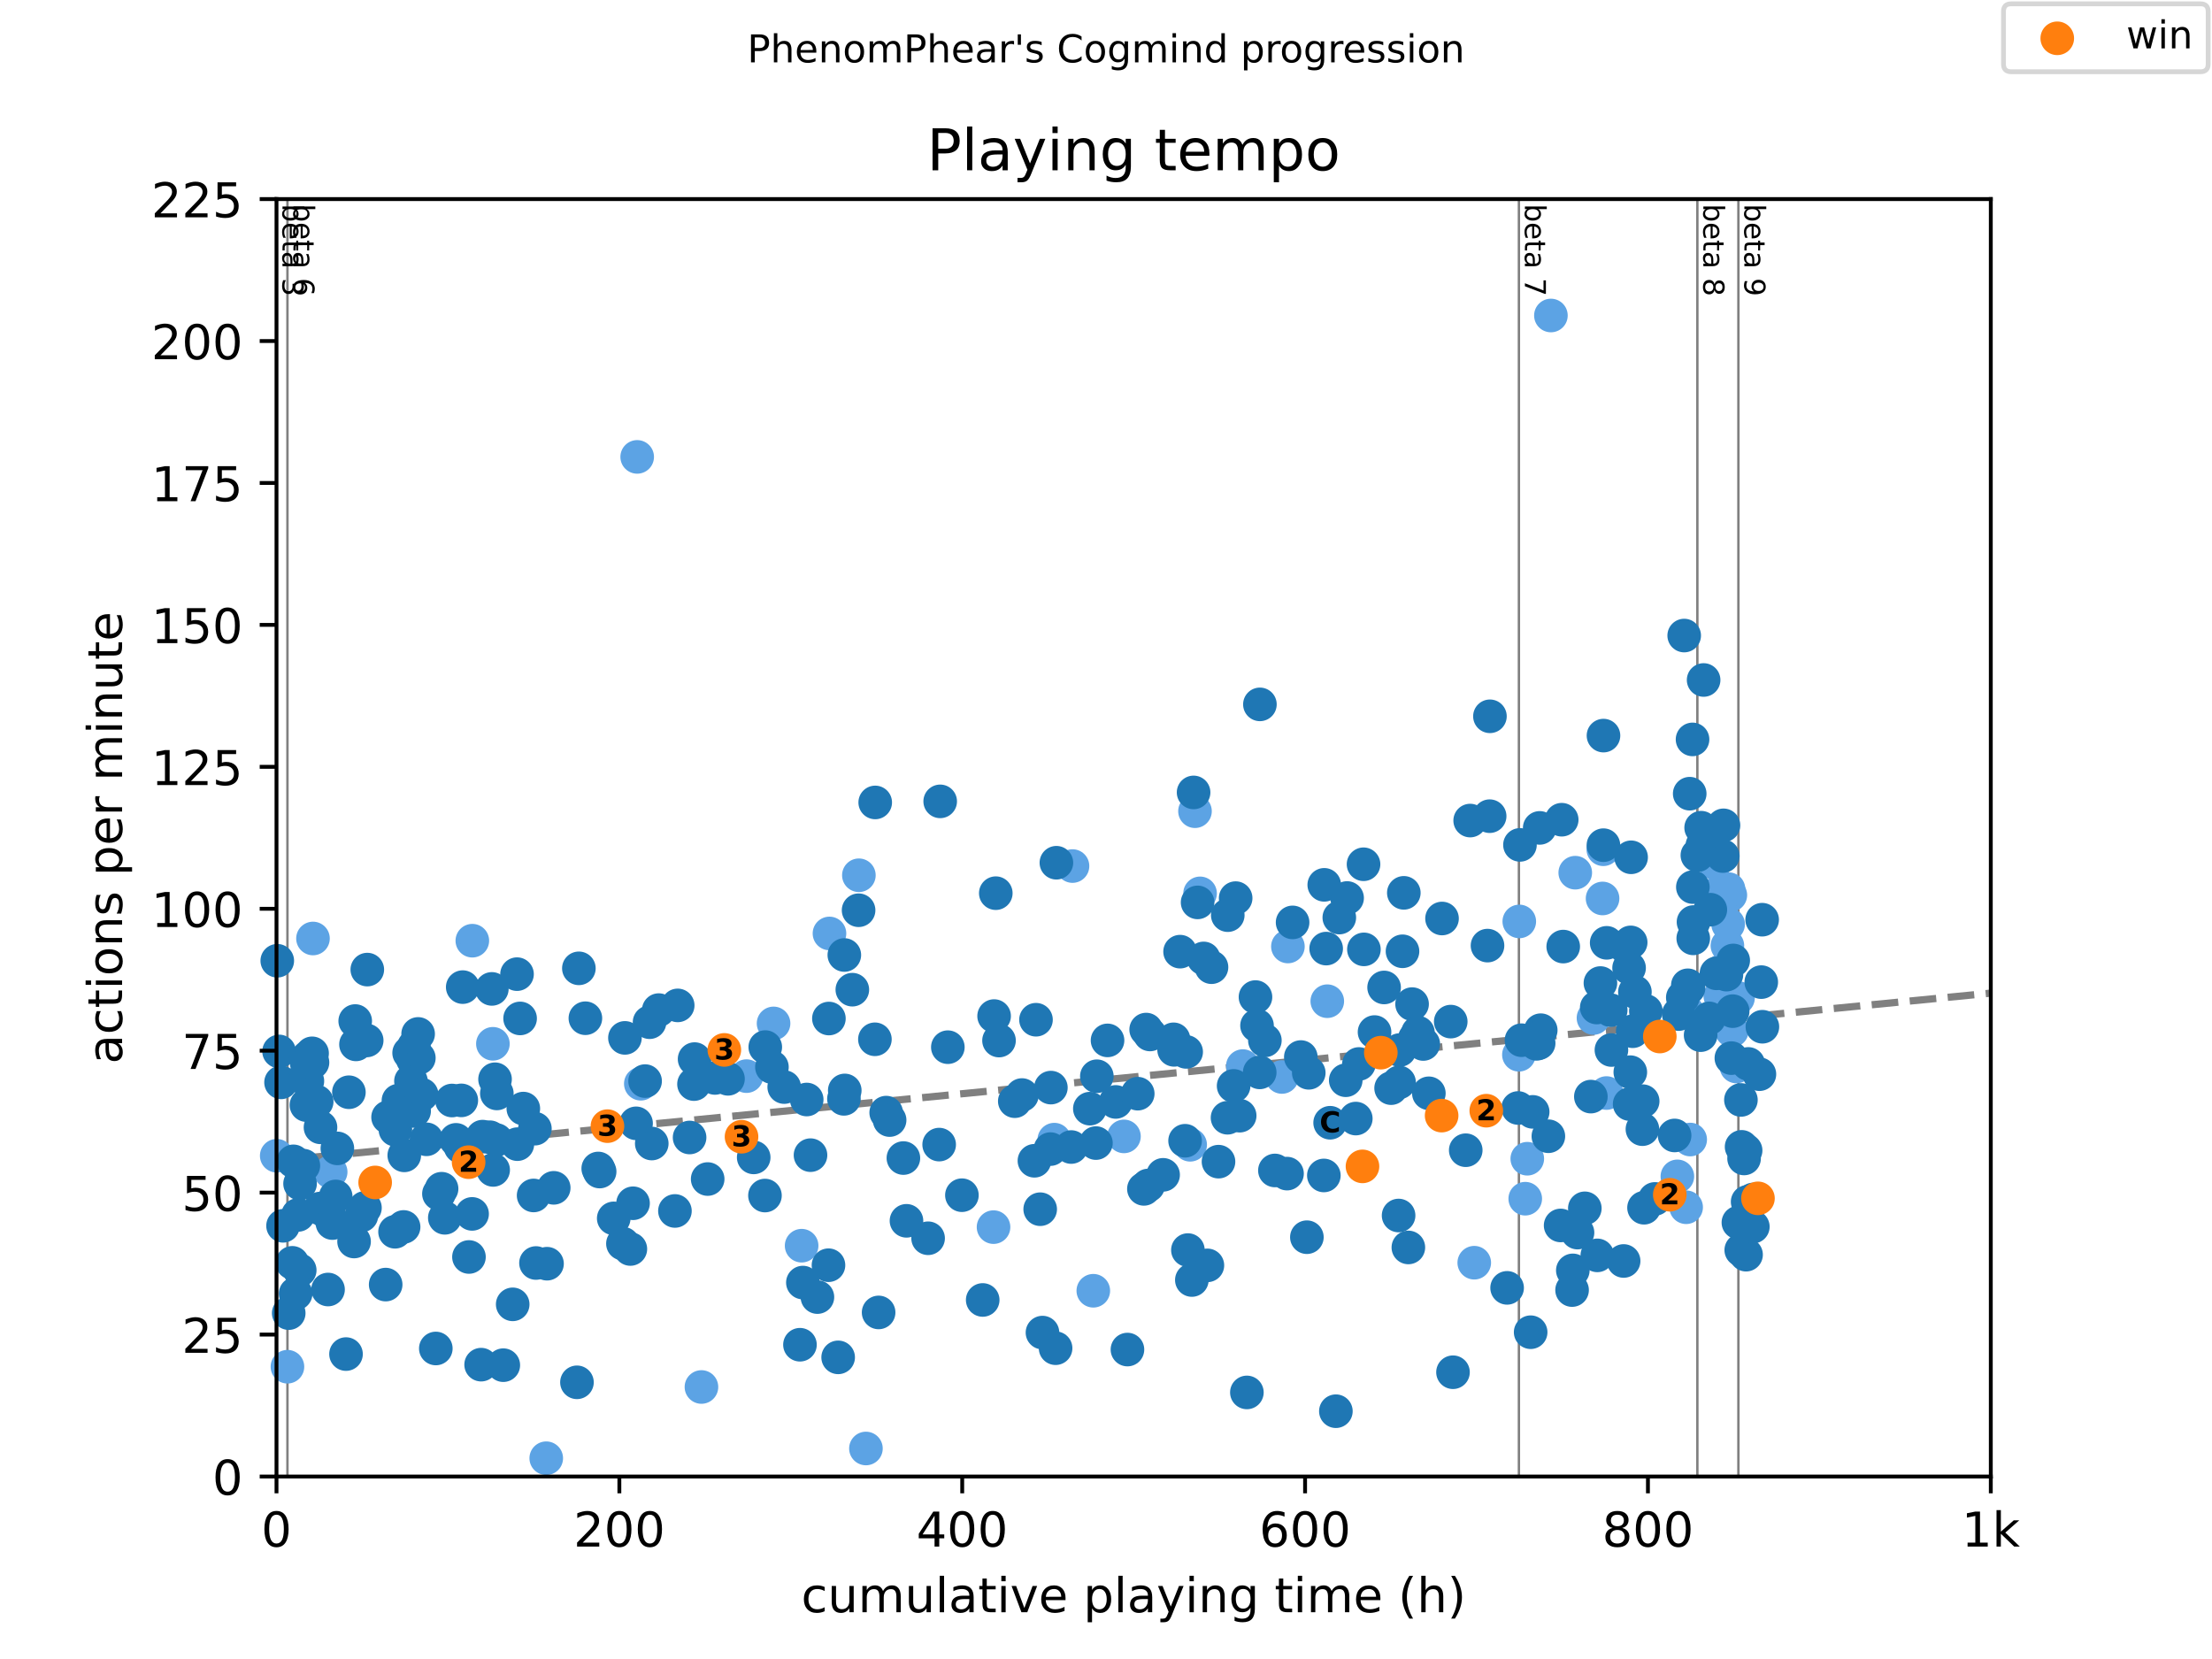 <?xml version="1.0" encoding="utf-8" standalone="no"?>
<!DOCTYPE svg PUBLIC "-//W3C//DTD SVG 1.1//EN"
  "http://www.w3.org/Graphics/SVG/1.1/DTD/svg11.dtd">
<!-- Created with matplotlib (https://matplotlib.org/) -->
<svg height="345.6pt" version="1.1" viewBox="0 0 460.8 345.6" width="460.8pt" xmlns="http://www.w3.org/2000/svg" xmlns:xlink="http://www.w3.org/1999/xlink">
 <defs>
  <style type="text/css">
*{stroke-linecap:butt;stroke-linejoin:round;}
  </style>
 </defs>
 <g id="figure_1">
  <g id="patch_1">
   <path d="M 0 345.6 
L 460.8 345.6 
L 460.8 0 
L 0 0 
z
" style="fill:#ffffff;"/>
  </g>
  <g id="axes_1">
   <g id="patch_2">
    <path d="M 57.6 307.584 
L 414.72 307.584 
L 414.72 41.472 
L 57.6 41.472 
z
" style="fill:#ffffff;"/>
   </g>
   <g id="line2d_1">
    <path clip-path="url(#p3e5085b0fd)" d="M 57.6 241.816 
L 414.72 206.886 
" style="fill:none;stroke:#808080;stroke-dasharray:5.55,2.4;stroke-dashoffset:0;stroke-width:1.5;"/>
   </g>
   <g id="line2d_2">
    <path clip-path="url(#p3e5085b0fd)" d="M 59.88 307.584 
L 59.88 41.472 
" style="fill:none;stroke:#808080;stroke-linecap:square;stroke-width:0.5;"/>
   </g>
   <g id="line2d_3">
    <path clip-path="url(#p3e5085b0fd)" d="M 316.417 307.584 
L 316.417 41.472 
" style="fill:none;stroke:#808080;stroke-linecap:square;stroke-width:0.5;"/>
   </g>
   <g id="line2d_4">
    <path clip-path="url(#p3e5085b0fd)" d="M 353.593 307.584 
L 353.593 41.472 
" style="fill:none;stroke:#808080;stroke-linecap:square;stroke-width:0.5;"/>
   </g>
   <g id="line2d_5">
    <path clip-path="url(#p3e5085b0fd)" d="M 362.14 307.584 
L 362.14 41.472 
" style="fill:none;stroke:#808080;stroke-linecap:square;stroke-width:0.5;"/>
   </g>
   <g id="text_1">
    <!-- beta 3 -->
    <defs>
     <path d="M 48.688 27.297 
Q 48.688 37.203 44.609 42.844 
Q 40.531 48.484 33.406 48.484 
Q 26.266 48.484 22.188 42.844 
Q 18.109 37.203 18.109 27.297 
Q 18.109 17.391 22.188 11.75 
Q 26.266 6.109 33.406 6.109 
Q 40.531 6.109 44.609 11.75 
Q 48.688 17.391 48.688 27.297 
z
M 18.109 46.391 
Q 20.953 51.266 25.266 53.625 
Q 29.594 56 35.594 56 
Q 45.562 56 51.781 48.094 
Q 58.016 40.188 58.016 27.297 
Q 58.016 14.406 51.781 6.484 
Q 45.562 -1.422 35.594 -1.422 
Q 29.594 -1.422 25.266 0.953 
Q 20.953 3.328 18.109 8.203 
L 18.109 0 
L 9.078 0 
L 9.078 75.984 
L 18.109 75.984 
z
" id="DejaVuSans-98"/>
     <path d="M 56.203 29.594 
L 56.203 25.203 
L 14.891 25.203 
Q 15.484 15.922 20.484 11.062 
Q 25.484 6.203 34.422 6.203 
Q 39.594 6.203 44.453 7.469 
Q 49.312 8.734 54.109 11.281 
L 54.109 2.781 
Q 49.266 0.734 44.188 -0.344 
Q 39.109 -1.422 33.891 -1.422 
Q 20.797 -1.422 13.156 6.188 
Q 5.516 13.812 5.516 26.812 
Q 5.516 40.234 12.766 48.109 
Q 20.016 56 32.328 56 
Q 43.359 56 49.781 48.891 
Q 56.203 41.797 56.203 29.594 
z
M 47.219 32.234 
Q 47.125 39.594 43.094 43.984 
Q 39.062 48.391 32.422 48.391 
Q 24.906 48.391 20.391 44.141 
Q 15.875 39.891 15.188 32.172 
z
" id="DejaVuSans-101"/>
     <path d="M 18.312 70.219 
L 18.312 54.688 
L 36.812 54.688 
L 36.812 47.703 
L 18.312 47.703 
L 18.312 18.016 
Q 18.312 11.328 20.141 9.422 
Q 21.969 7.516 27.594 7.516 
L 36.812 7.516 
L 36.812 0 
L 27.594 0 
Q 17.188 0 13.234 3.875 
Q 9.281 7.766 9.281 18.016 
L 9.281 47.703 
L 2.688 47.703 
L 2.688 54.688 
L 9.281 54.688 
L 9.281 70.219 
z
" id="DejaVuSans-116"/>
     <path d="M 34.281 27.484 
Q 23.391 27.484 19.188 25 
Q 14.984 22.516 14.984 16.5 
Q 14.984 11.719 18.141 8.906 
Q 21.297 6.109 26.703 6.109 
Q 34.188 6.109 38.703 11.406 
Q 43.219 16.703 43.219 25.484 
L 43.219 27.484 
z
M 52.203 31.203 
L 52.203 0 
L 43.219 0 
L 43.219 8.297 
Q 40.141 3.328 35.547 0.953 
Q 30.953 -1.422 24.312 -1.422 
Q 15.922 -1.422 10.953 3.297 
Q 6 8.016 6 15.922 
Q 6 25.141 12.172 29.828 
Q 18.359 34.516 30.609 34.516 
L 43.219 34.516 
L 43.219 35.406 
Q 43.219 41.609 39.141 45 
Q 35.062 48.391 27.688 48.391 
Q 23 48.391 18.547 47.266 
Q 14.109 46.141 10.016 43.891 
L 10.016 52.203 
Q 14.938 54.109 19.578 55.047 
Q 24.219 56 28.609 56 
Q 40.484 56 46.344 49.844 
Q 52.203 43.703 52.203 31.203 
z
" id="DejaVuSans-97"/>
     <path id="DejaVuSans-32"/>
     <path d="M 40.578 39.312 
Q 47.656 37.797 51.625 33 
Q 55.609 28.219 55.609 21.188 
Q 55.609 10.406 48.188 4.484 
Q 40.766 -1.422 27.094 -1.422 
Q 22.516 -1.422 17.656 -0.516 
Q 12.797 0.391 7.625 2.203 
L 7.625 11.719 
Q 11.719 9.328 16.594 8.109 
Q 21.484 6.891 26.812 6.891 
Q 36.078 6.891 40.938 10.547 
Q 45.797 14.203 45.797 21.188 
Q 45.797 27.641 41.281 31.266 
Q 36.766 34.906 28.719 34.906 
L 20.219 34.906 
L 20.219 43.016 
L 29.109 43.016 
Q 36.375 43.016 40.234 45.922 
Q 44.094 48.828 44.094 54.297 
Q 44.094 59.906 40.109 62.906 
Q 36.141 65.922 28.719 65.922 
Q 24.656 65.922 20.016 65.031 
Q 15.375 64.156 9.812 62.312 
L 9.812 71.094 
Q 15.438 72.656 20.344 73.438 
Q 25.25 74.219 29.594 74.219 
Q 40.828 74.219 47.359 69.109 
Q 53.906 64.016 53.906 55.328 
Q 53.906 49.266 50.438 45.094 
Q 46.969 40.922 40.578 39.312 
z
" id="DejaVuSans-51"/>
    </defs>
    <g transform="translate(58.848 42.472)rotate(-270)scale(0.06 -0.06)">
     <use xlink:href="#DejaVuSans-98"/>
     <use x="63.477" xlink:href="#DejaVuSans-101"/>
     <use x="125" xlink:href="#DejaVuSans-116"/>
     <use x="164.209" xlink:href="#DejaVuSans-97"/>
     <use x="225.488" xlink:href="#DejaVuSans-32"/>
     <use x="257.275" xlink:href="#DejaVuSans-51"/>
    </g>
   </g>
   <g id="text_2">
    <!-- beta 6 -->
    <defs>
     <path d="M 33.016 40.375 
Q 26.375 40.375 22.484 35.828 
Q 18.609 31.297 18.609 23.391 
Q 18.609 15.531 22.484 10.953 
Q 26.375 6.391 33.016 6.391 
Q 39.656 6.391 43.531 10.953 
Q 47.406 15.531 47.406 23.391 
Q 47.406 31.297 43.531 35.828 
Q 39.656 40.375 33.016 40.375 
z
M 52.594 71.297 
L 52.594 62.312 
Q 48.875 64.062 45.094 64.984 
Q 41.312 65.922 37.594 65.922 
Q 27.828 65.922 22.672 59.328 
Q 17.531 52.734 16.797 39.406 
Q 19.672 43.656 24.016 45.922 
Q 28.375 48.188 33.594 48.188 
Q 44.578 48.188 50.953 41.516 
Q 57.328 34.859 57.328 23.391 
Q 57.328 12.156 50.688 5.359 
Q 44.047 -1.422 33.016 -1.422 
Q 20.359 -1.422 13.672 8.266 
Q 6.984 17.969 6.984 36.375 
Q 6.984 53.656 15.188 63.938 
Q 23.391 74.219 37.203 74.219 
Q 40.922 74.219 44.703 73.484 
Q 48.484 72.75 52.594 71.297 
z
" id="DejaVuSans-54"/>
    </defs>
    <g transform="translate(61.127 42.472)rotate(-270)scale(0.06 -0.06)">
     <use xlink:href="#DejaVuSans-98"/>
     <use x="63.477" xlink:href="#DejaVuSans-101"/>
     <use x="125" xlink:href="#DejaVuSans-116"/>
     <use x="164.209" xlink:href="#DejaVuSans-97"/>
     <use x="225.488" xlink:href="#DejaVuSans-32"/>
     <use x="257.275" xlink:href="#DejaVuSans-54"/>
    </g>
   </g>
   <g id="text_3">
    <!-- beta 7 -->
    <defs>
     <path d="M 8.203 72.906 
L 55.078 72.906 
L 55.078 68.703 
L 28.609 0 
L 18.312 0 
L 43.219 64.594 
L 8.203 64.594 
z
" id="DejaVuSans-55"/>
    </defs>
    <g transform="translate(317.665 42.472)rotate(-270)scale(0.06 -0.06)">
     <use xlink:href="#DejaVuSans-98"/>
     <use x="63.477" xlink:href="#DejaVuSans-101"/>
     <use x="125" xlink:href="#DejaVuSans-116"/>
     <use x="164.209" xlink:href="#DejaVuSans-97"/>
     <use x="225.488" xlink:href="#DejaVuSans-32"/>
     <use x="257.275" xlink:href="#DejaVuSans-55"/>
    </g>
   </g>
   <g id="text_4">
    <!-- beta 8 -->
    <defs>
     <path d="M 31.781 34.625 
Q 24.75 34.625 20.719 30.859 
Q 16.703 27.094 16.703 20.516 
Q 16.703 13.922 20.719 10.156 
Q 24.75 6.391 31.781 6.391 
Q 38.812 6.391 42.859 10.172 
Q 46.922 13.969 46.922 20.516 
Q 46.922 27.094 42.891 30.859 
Q 38.875 34.625 31.781 34.625 
z
M 21.922 38.812 
Q 15.578 40.375 12.031 44.719 
Q 8.5 49.078 8.5 55.328 
Q 8.5 64.062 14.719 69.141 
Q 20.953 74.219 31.781 74.219 
Q 42.672 74.219 48.875 69.141 
Q 55.078 64.062 55.078 55.328 
Q 55.078 49.078 51.531 44.719 
Q 48 40.375 41.703 38.812 
Q 48.828 37.156 52.797 32.312 
Q 56.781 27.484 56.781 20.516 
Q 56.781 9.906 50.312 4.234 
Q 43.844 -1.422 31.781 -1.422 
Q 19.734 -1.422 13.25 4.234 
Q 6.781 9.906 6.781 20.516 
Q 6.781 27.484 10.781 32.312 
Q 14.797 37.156 21.922 38.812 
z
M 18.312 54.391 
Q 18.312 48.734 21.844 45.562 
Q 25.391 42.391 31.781 42.391 
Q 38.141 42.391 41.719 45.562 
Q 45.312 48.734 45.312 54.391 
Q 45.312 60.062 41.719 63.234 
Q 38.141 66.406 31.781 66.406 
Q 25.391 66.406 21.844 63.234 
Q 18.312 60.062 18.312 54.391 
z
" id="DejaVuSans-56"/>
    </defs>
    <g transform="translate(354.841 42.472)rotate(-270)scale(0.06 -0.06)">
     <use xlink:href="#DejaVuSans-98"/>
     <use x="63.477" xlink:href="#DejaVuSans-101"/>
     <use x="125" xlink:href="#DejaVuSans-116"/>
     <use x="164.209" xlink:href="#DejaVuSans-97"/>
     <use x="225.488" xlink:href="#DejaVuSans-32"/>
     <use x="257.275" xlink:href="#DejaVuSans-56"/>
    </g>
   </g>
   <g id="text_5">
    <!-- beta 9 -->
    <defs>
     <path d="M 10.984 1.516 
L 10.984 10.5 
Q 14.703 8.734 18.5 7.812 
Q 22.312 6.891 25.984 6.891 
Q 35.75 6.891 40.891 13.453 
Q 46.047 20.016 46.781 33.406 
Q 43.953 29.203 39.594 26.953 
Q 35.25 24.703 29.984 24.703 
Q 19.047 24.703 12.672 31.312 
Q 6.297 37.938 6.297 49.422 
Q 6.297 60.641 12.938 67.422 
Q 19.578 74.219 30.609 74.219 
Q 43.266 74.219 49.922 64.516 
Q 56.594 54.828 56.594 36.375 
Q 56.594 19.141 48.406 8.859 
Q 40.234 -1.422 26.422 -1.422 
Q 22.703 -1.422 18.891 -0.688 
Q 15.094 0.047 10.984 1.516 
z
M 30.609 32.422 
Q 37.25 32.422 41.125 36.953 
Q 45.016 41.5 45.016 49.422 
Q 45.016 57.281 41.125 61.844 
Q 37.25 66.406 30.609 66.406 
Q 23.969 66.406 20.094 61.844 
Q 16.219 57.281 16.219 49.422 
Q 16.219 41.5 20.094 36.953 
Q 23.969 32.422 30.609 32.422 
z
" id="DejaVuSans-57"/>
    </defs>
    <g transform="translate(363.388 42.472)rotate(-270)scale(0.06 -0.06)">
     <use xlink:href="#DejaVuSans-98"/>
     <use x="63.477" xlink:href="#DejaVuSans-101"/>
     <use x="125" xlink:href="#DejaVuSans-116"/>
     <use x="164.209" xlink:href="#DejaVuSans-97"/>
     <use x="225.488" xlink:href="#DejaVuSans-32"/>
     <use x="257.275" xlink:href="#DejaVuSans-57"/>
    </g>
   </g>
   <g id="PathCollection_1">
    <defs>
     <path d="M 0 3 
C 0.796 3 1.559 2.684 2.121 2.121 
C 2.684 1.559 3 0.796 3 0 
C 3 -0.796 2.684 -1.559 2.121 -2.121 
C 1.559 -2.684 0.796 -3 0 -3 
C -0.796 -3 -1.559 -2.684 -2.121 -2.121 
C -2.684 -1.559 -3 -0.796 -3 0 
C -3 0.796 -2.684 1.559 -2.121 2.121 
C -1.559 2.684 -0.796 3 0 3 
z
" id="m2d5c5d761d" style="stroke:#5ca3e4;"/>
    </defs>
    <g>
     <use style="fill:#5ca3e4;stroke:#5ca3e4;" x="57.648" xlink:href="#m2d5c5d761d" y="240.76"/>
     <use style="fill:#5ca3e4;stroke:#5ca3e4;" x="59.88" xlink:href="#m2d5c5d761d" y="284.713"/>
     <use style="fill:#5ca3e4;stroke:#5ca3e4;" x="63.379" xlink:href="#m2d5c5d761d" y="224.603"/>
     <use style="fill:#5ca3e4;stroke:#5ca3e4;" x="65.201" xlink:href="#m2d5c5d761d" y="195.504"/>
     <use style="fill:#5ca3e4;stroke:#5ca3e4;" x="68.885" xlink:href="#m2d5c5d761d" y="244.142"/>
     <use style="fill:#5ca3e4;stroke:#5ca3e4;" x="98.395" xlink:href="#m2d5c5d761d" y="195.965"/>
     <use style="fill:#5ca3e4;stroke:#5ca3e4;" x="102.68" xlink:href="#m2d5c5d761d" y="217.442"/>
     <use style="fill:#5ca3e4;stroke:#5ca3e4;" x="113.793" xlink:href="#m2d5c5d761d" y="303.776"/>
     <use style="fill:#5ca3e4;stroke:#5ca3e4;" x="132.738" xlink:href="#m2d5c5d761d" y="95.18"/>
     <use style="fill:#5ca3e4;stroke:#5ca3e4;" x="133.494" xlink:href="#m2d5c5d761d" y="225.762"/>
     <use style="fill:#5ca3e4;stroke:#5ca3e4;" x="146.124" xlink:href="#m2d5c5d761d" y="288.936"/>
     <use style="fill:#5ca3e4;stroke:#5ca3e4;" x="155.504" xlink:href="#m2d5c5d761d" y="224.178"/>
     <use style="fill:#5ca3e4;stroke:#5ca3e4;" x="161.147" xlink:href="#m2d5c5d761d" y="213.195"/>
     <use style="fill:#5ca3e4;stroke:#5ca3e4;" x="166.992" xlink:href="#m2d5c5d761d" y="259.5"/>
     <use style="fill:#5ca3e4;stroke:#5ca3e4;" x="172.795" xlink:href="#m2d5c5d761d" y="194.457"/>
     <use style="fill:#5ca3e4;stroke:#5ca3e4;" x="178.92" xlink:href="#m2d5c5d761d" y="182.334"/>
     <use style="fill:#5ca3e4;stroke:#5ca3e4;" x="180.39" xlink:href="#m2d5c5d761d" y="301.747"/>
     <use style="fill:#5ca3e4;stroke:#5ca3e4;" x="206.971" xlink:href="#m2d5c5d761d" y="255.632"/>
     <use style="fill:#5ca3e4;stroke:#5ca3e4;" x="219.631" xlink:href="#m2d5c5d761d" y="237.409"/>
     <use style="fill:#5ca3e4;stroke:#5ca3e4;" x="223.423" xlink:href="#m2d5c5d761d" y="180.416"/>
     <use style="fill:#5ca3e4;stroke:#5ca3e4;" x="227.756" xlink:href="#m2d5c5d761d" y="268.887"/>
     <use style="fill:#5ca3e4;stroke:#5ca3e4;" x="234.142" xlink:href="#m2d5c5d761d" y="236.732"/>
     <use style="fill:#5ca3e4;stroke:#5ca3e4;" x="247.933" xlink:href="#m2d5c5d761d" y="238.477"/>
     <use style="fill:#5ca3e4;stroke:#5ca3e4;" x="248.939" xlink:href="#m2d5c5d761d" y="168.989"/>
     <use style="fill:#5ca3e4;stroke:#5ca3e4;" x="249.998" xlink:href="#m2d5c5d761d" y="186.104"/>
     <use style="fill:#5ca3e4;stroke:#5ca3e4;" x="258.903" xlink:href="#m2d5c5d761d" y="222.084"/>
     <use style="fill:#5ca3e4;stroke:#5ca3e4;" x="267.045" xlink:href="#m2d5c5d761d" y="224.354"/>
     <use style="fill:#5ca3e4;stroke:#5ca3e4;" x="268.295" xlink:href="#m2d5c5d761d" y="197.171"/>
     <use style="fill:#5ca3e4;stroke:#5ca3e4;" x="276.497" xlink:href="#m2d5c5d761d" y="208.569"/>
     <use style="fill:#5ca3e4;stroke:#5ca3e4;" x="307.114" xlink:href="#m2d5c5d761d" y="263.046"/>
     <use style="fill:#5ca3e4;stroke:#5ca3e4;" x="316.417" xlink:href="#m2d5c5d761d" y="219.725"/>
     <use style="fill:#5ca3e4;stroke:#5ca3e4;" x="316.494" xlink:href="#m2d5c5d761d" y="191.95"/>
     <use style="fill:#5ca3e4;stroke:#5ca3e4;" x="317.738" xlink:href="#m2d5c5d761d" y="249.711"/>
     <use style="fill:#5ca3e4;stroke:#5ca3e4;" x="318.161" xlink:href="#m2d5c5d761d" y="241.385"/>
     <use style="fill:#5ca3e4;stroke:#5ca3e4;" x="323.083" xlink:href="#m2d5c5d761d" y="65.724"/>
     <use style="fill:#5ca3e4;stroke:#5ca3e4;" x="328.154" xlink:href="#m2d5c5d761d" y="181.798"/>
     <use style="fill:#5ca3e4;stroke:#5ca3e4;" x="331.951" xlink:href="#m2d5c5d761d" y="212.067"/>
     <use style="fill:#5ca3e4;stroke:#5ca3e4;" x="333.844" xlink:href="#m2d5c5d761d" y="187.167"/>
     <use style="fill:#5ca3e4;stroke:#5ca3e4;" x="333.993" xlink:href="#m2d5c5d761d" y="176.917"/>
     <use style="fill:#5ca3e4;stroke:#5ca3e4;" x="334.66" xlink:href="#m2d5c5d761d" y="227.7"/>
     <use style="fill:#5ca3e4;stroke:#5ca3e4;" x="349.427" xlink:href="#m2d5c5d761d" y="245.058"/>
     <use style="fill:#5ca3e4;stroke:#5ca3e4;" x="351.254" xlink:href="#m2d5c5d761d" y="251.492"/>
     <use style="fill:#5ca3e4;stroke:#5ca3e4;" x="351.456" xlink:href="#m2d5c5d761d" y="210.74"/>
     <use style="fill:#5ca3e4;stroke:#5ca3e4;" x="352.099" xlink:href="#m2d5c5d761d" y="237.386"/>
     <use style="fill:#5ca3e4;stroke:#5ca3e4;" x="356.914" xlink:href="#m2d5c5d761d" y="187.06"/>
     <use style="fill:#5ca3e4;stroke:#5ca3e4;" x="357.033" xlink:href="#m2d5c5d761d" y="186.414"/>
     <use style="fill:#5ca3e4;stroke:#5ca3e4;" x="357.188" xlink:href="#m2d5c5d761d" y="179.805"/>
     <use style="fill:#5ca3e4;stroke:#5ca3e4;" x="358.366" xlink:href="#m2d5c5d761d" y="207.476"/>
     <use style="fill:#5ca3e4;stroke:#5ca3e4;" x="358.622" xlink:href="#m2d5c5d761d" y="202.267"/>
     <use style="fill:#5ca3e4;stroke:#5ca3e4;" x="359.849" xlink:href="#m2d5c5d761d" y="197"/>
     <use style="fill:#5ca3e4;stroke:#5ca3e4;" x="360.003" xlink:href="#m2d5c5d761d" y="192.542"/>
     <use style="fill:#5ca3e4;stroke:#5ca3e4;" x="360.081" xlink:href="#m2d5c5d761d" y="185.218"/>
     <use style="fill:#5ca3e4;stroke:#5ca3e4;" x="360.462" xlink:href="#m2d5c5d761d" y="186.466"/>
     <use style="fill:#5ca3e4;stroke:#5ca3e4;" x="360.777" xlink:href="#m2d5c5d761d" y="214.706"/>
     <use style="fill:#5ca3e4;stroke:#5ca3e4;" x="361.723" xlink:href="#m2d5c5d761d" y="222.172"/>
     <use style="fill:#5ca3e4;stroke:#5ca3e4;" x="362.057" xlink:href="#m2d5c5d761d" y="207.898"/>
    </g>
   </g>
   <g id="PathCollection_2">
    <defs>
     <path d="M 0 3 
C 0.796 3 1.559 2.684 2.121 2.121 
C 2.684 1.559 3 0.796 3 0 
C 3 -0.796 2.684 -1.559 2.121 -2.121 
C 1.559 -2.684 0.796 -3 0 -3 
C -0.796 -3 -1.559 -2.684 -2.121 -2.121 
C -2.684 -1.559 -3 -0.796 -3 0 
C -3 0.796 -2.684 1.559 -2.121 2.121 
C -1.559 2.684 -0.796 3 0 3 
z
" id="m2c8bd25fa0" style="stroke:#1f77b4;"/>
    </defs>
    <g>
     <use style="fill:#1f77b4;stroke:#1f77b4;" x="57.761" xlink:href="#m2c8bd25fa0" y="200.143"/>
     <use style="fill:#1f77b4;stroke:#1f77b4;" x="58.136" xlink:href="#m2c8bd25fa0" y="219.03"/>
     <use style="fill:#1f77b4;stroke:#1f77b4;" x="58.546" xlink:href="#m2c8bd25fa0" y="225.479"/>
     <use style="fill:#1f77b4;stroke:#1f77b4;" x="58.963" xlink:href="#m2c8bd25fa0" y="255.358"/>
     <use style="fill:#1f77b4;stroke:#1f77b4;" x="60.147" xlink:href="#m2c8bd25fa0" y="273.548"/>
     <use style="fill:#1f77b4;stroke:#1f77b4;" x="60.886" xlink:href="#m2c8bd25fa0" y="263.07"/>
     <use style="fill:#1f77b4;stroke:#1f77b4;" x="61.118" xlink:href="#m2c8bd25fa0" y="241.928"/>
     <use style="fill:#1f77b4;stroke:#1f77b4;" x="61.588" xlink:href="#m2c8bd25fa0" y="269.482"/>
     <use style="fill:#1f77b4;stroke:#1f77b4;" x="62.088" xlink:href="#m2c8bd25fa0" y="253.094"/>
     <use style="fill:#1f77b4;stroke:#1f77b4;" x="62.439" xlink:href="#m2c8bd25fa0" y="264.605"/>
     <use style="fill:#1f77b4;stroke:#1f77b4;" x="62.51" xlink:href="#m2c8bd25fa0" y="246.575"/>
     <use style="fill:#1f77b4;stroke:#1f77b4;" x="62.606" xlink:href="#m2c8bd25fa0" y="243.348"/>
     <use style="fill:#1f77b4;stroke:#1f77b4;" x="63.195" xlink:href="#m2c8bd25fa0" y="242.821"/>
     <use style="fill:#1f77b4;stroke:#1f77b4;" x="63.838" xlink:href="#m2c8bd25fa0" y="230.216"/>
     <use style="fill:#1f77b4;stroke:#1f77b4;" x="63.897" xlink:href="#m2c8bd25fa0" y="221.482"/>
     <use style="fill:#1f77b4;stroke:#1f77b4;" x="64.034" xlink:href="#m2c8bd25fa0" y="225.205"/>
     <use style="fill:#1f77b4;stroke:#1f77b4;" x="64.183" xlink:href="#m2c8bd25fa0" y="220.205"/>
     <use style="fill:#1f77b4;stroke:#1f77b4;" x="64.939" xlink:href="#m2c8bd25fa0" y="230.325"/>
     <use style="fill:#1f77b4;stroke:#1f77b4;" x="65.016" xlink:href="#m2c8bd25fa0" y="219.426"/>
     <use style="fill:#1f77b4;stroke:#1f77b4;" x="65.1" xlink:href="#m2c8bd25fa0" y="221.33"/>
     <use style="fill:#1f77b4;stroke:#1f77b4;" x="65.974" xlink:href="#m2c8bd25fa0" y="229.488"/>
     <use style="fill:#1f77b4;stroke:#1f77b4;" x="66.707" xlink:href="#m2c8bd25fa0" y="251.756"/>
     <use style="fill:#1f77b4;stroke:#1f77b4;" x="66.766" xlink:href="#m2c8bd25fa0" y="234.847"/>
     <use style="fill:#1f77b4;stroke:#1f77b4;" x="68.337" xlink:href="#m2c8bd25fa0" y="268.63"/>
     <use style="fill:#1f77b4;stroke:#1f77b4;" x="68.653" xlink:href="#m2c8bd25fa0" y="253.29"/>
     <use style="fill:#1f77b4;stroke:#1f77b4;" x="69.248" xlink:href="#m2c8bd25fa0" y="254.788"/>
     <use style="fill:#1f77b4;stroke:#1f77b4;" x="69.933" xlink:href="#m2c8bd25fa0" y="249.24"/>
     <use style="fill:#1f77b4;stroke:#1f77b4;" x="70.278" xlink:href="#m2c8bd25fa0" y="239.231"/>
     <use style="fill:#1f77b4;stroke:#1f77b4;" x="72.081" xlink:href="#m2c8bd25fa0" y="282.079"/>
     <use style="fill:#1f77b4;stroke:#1f77b4;" x="72.682" xlink:href="#m2c8bd25fa0" y="227.534"/>
     <use style="fill:#1f77b4;stroke:#1f77b4;" x="73.76" xlink:href="#m2c8bd25fa0" y="258.629"/>
     <use style="fill:#1f77b4;stroke:#1f77b4;" x="73.998" xlink:href="#m2c8bd25fa0" y="212.7"/>
     <use style="fill:#1f77b4;stroke:#1f77b4;" x="74.158" xlink:href="#m2c8bd25fa0" y="217.566"/>
     <use style="fill:#1f77b4;stroke:#1f77b4;" x="75.295" xlink:href="#m2c8bd25fa0" y="253.21"/>
     <use style="fill:#1f77b4;stroke:#1f77b4;" x="76.027" xlink:href="#m2c8bd25fa0" y="251.612"/>
     <use style="fill:#1f77b4;stroke:#1f77b4;" x="76.39" xlink:href="#m2c8bd25fa0" y="216.747"/>
     <use style="fill:#1f77b4;stroke:#1f77b4;" x="76.515" xlink:href="#m2c8bd25fa0" y="201.984"/>
     <use style="fill:#1f77b4;stroke:#1f77b4;" x="80.343" xlink:href="#m2c8bd25fa0" y="267.603"/>
     <use style="fill:#1f77b4;stroke:#1f77b4;" x="80.843" xlink:href="#m2c8bd25fa0" y="232.735"/>
     <use style="fill:#1f77b4;stroke:#1f77b4;" x="82.295" xlink:href="#m2c8bd25fa0" y="256.601"/>
     <use style="fill:#1f77b4;stroke:#1f77b4;" x="82.372" xlink:href="#m2c8bd25fa0" y="235.347"/>
     <use style="fill:#1f77b4;stroke:#1f77b4;" x="83.003" xlink:href="#m2c8bd25fa0" y="229.279"/>
     <use style="fill:#1f77b4;stroke:#1f77b4;" x="84.08" xlink:href="#m2c8bd25fa0" y="255.597"/>
     <use style="fill:#1f77b4;stroke:#1f77b4;" x="84.217" xlink:href="#m2c8bd25fa0" y="240.683"/>
     <use style="fill:#1f77b4;stroke:#1f77b4;" x="84.319" xlink:href="#m2c8bd25fa0" y="231.612"/>
     <use style="fill:#1f77b4;stroke:#1f77b4;" x="85.092" xlink:href="#m2c8bd25fa0" y="231.271"/>
     <use style="fill:#1f77b4;stroke:#1f77b4;" x="85.229" xlink:href="#m2c8bd25fa0" y="219.343"/>
     <use style="fill:#1f77b4;stroke:#1f77b4;" x="85.61" xlink:href="#m2c8bd25fa0" y="225.219"/>
     <use style="fill:#1f77b4;stroke:#1f77b4;" x="85.991" xlink:href="#m2c8bd25fa0" y="220.654"/>
     <use style="fill:#1f77b4;stroke:#1f77b4;" x="86.223" xlink:href="#m2c8bd25fa0" y="218.001"/>
     <use style="fill:#1f77b4;stroke:#1f77b4;" x="86.271" xlink:href="#m2c8bd25fa0" y="231.446"/>
     <use style="fill:#1f77b4;stroke:#1f77b4;" x="86.449" xlink:href="#m2c8bd25fa0" y="219.668"/>
     <use style="fill:#1f77b4;stroke:#1f77b4;" x="87.104" xlink:href="#m2c8bd25fa0" y="215.386"/>
     <use style="fill:#1f77b4;stroke:#1f77b4;" x="87.253" xlink:href="#m2c8bd25fa0" y="220.394"/>
     <use style="fill:#1f77b4;stroke:#1f77b4;" x="87.842" xlink:href="#m2c8bd25fa0" y="228.031"/>
     <use style="fill:#1f77b4;stroke:#1f77b4;" x="88.842" xlink:href="#m2c8bd25fa0" y="237.339"/>
     <use style="fill:#1f77b4;stroke:#1f77b4;" x="90.788" xlink:href="#m2c8bd25fa0" y="280.913"/>
     <use style="fill:#1f77b4;stroke:#1f77b4;" x="91.437" xlink:href="#m2c8bd25fa0" y="248.687"/>
     <use style="fill:#1f77b4;stroke:#1f77b4;" x="91.991" xlink:href="#m2c8bd25fa0" y="247.634"/>
     <use style="fill:#1f77b4;stroke:#1f77b4;" x="92.663" xlink:href="#m2c8bd25fa0" y="253.692"/>
     <use style="fill:#1f77b4;stroke:#1f77b4;" x="94.157" xlink:href="#m2c8bd25fa0" y="229.256"/>
     <use style="fill:#1f77b4;stroke:#1f77b4;" x="94.996" xlink:href="#m2c8bd25fa0" y="237.451"/>
     <use style="fill:#1f77b4;stroke:#1f77b4;" x="95.931" xlink:href="#m2c8bd25fa0" y="238.881"/>
     <use style="fill:#1f77b4;stroke:#1f77b4;" x="96.098" xlink:href="#m2c8bd25fa0" y="229.229"/>
     <use style="fill:#1f77b4;stroke:#1f77b4;" x="96.395" xlink:href="#m2c8bd25fa0" y="205.634"/>
     <use style="fill:#1f77b4;stroke:#1f77b4;" x="97.693" xlink:href="#m2c8bd25fa0" y="261.852"/>
     <use style="fill:#1f77b4;stroke:#1f77b4;" x="98.347" xlink:href="#m2c8bd25fa0" y="252.878"/>
     <use style="fill:#1f77b4;stroke:#1f77b4;" x="100.228" xlink:href="#m2c8bd25fa0" y="284.283"/>
     <use style="fill:#1f77b4;stroke:#1f77b4;" x="100.538" xlink:href="#m2c8bd25fa0" y="236.78"/>
     <use style="fill:#1f77b4;stroke:#1f77b4;" x="102.05" xlink:href="#m2c8bd25fa0" y="236.905"/>
     <use style="fill:#1f77b4;stroke:#1f77b4;" x="102.46" xlink:href="#m2c8bd25fa0" y="206.007"/>
     <use style="fill:#1f77b4;stroke:#1f77b4;" x="102.734" xlink:href="#m2c8bd25fa0" y="243.717"/>
     <use style="fill:#1f77b4;stroke:#1f77b4;" x="103.127" xlink:href="#m2c8bd25fa0" y="224.829"/>
     <use style="fill:#1f77b4;stroke:#1f77b4;" x="103.389" xlink:href="#m2c8bd25fa0" y="237.481"/>
     <use style="fill:#1f77b4;stroke:#1f77b4;" x="103.502" xlink:href="#m2c8bd25fa0" y="227.782"/>
     <use style="fill:#1f77b4;stroke:#1f77b4;" x="104.847" xlink:href="#m2c8bd25fa0" y="284.39"/>
     <use style="fill:#1f77b4;stroke:#1f77b4;" x="106.805" xlink:href="#m2c8bd25fa0" y="271.718"/>
     <use style="fill:#1f77b4;stroke:#1f77b4;" x="107.704" xlink:href="#m2c8bd25fa0" y="202.933"/>
     <use style="fill:#1f77b4;stroke:#1f77b4;" x="107.781" xlink:href="#m2c8bd25fa0" y="238.349"/>
     <use style="fill:#1f77b4;stroke:#1f77b4;" x="108.347" xlink:href="#m2c8bd25fa0" y="212.157"/>
     <use style="fill:#1f77b4;stroke:#1f77b4;" x="109.019" xlink:href="#m2c8bd25fa0" y="230.937"/>
     <use style="fill:#1f77b4;stroke:#1f77b4;" x="111.162" xlink:href="#m2c8bd25fa0" y="249.036"/>
     <use style="fill:#1f77b4;stroke:#1f77b4;" x="111.43" xlink:href="#m2c8bd25fa0" y="235.123"/>
     <use style="fill:#1f77b4;stroke:#1f77b4;" x="111.656" xlink:href="#m2c8bd25fa0" y="263.108"/>
     <use style="fill:#1f77b4;stroke:#1f77b4;" x="113.954" xlink:href="#m2c8bd25fa0" y="263.254"/>
     <use style="fill:#1f77b4;stroke:#1f77b4;" x="115.352" xlink:href="#m2c8bd25fa0" y="247.446"/>
     <use style="fill:#1f77b4;stroke:#1f77b4;" x="120.191" xlink:href="#m2c8bd25fa0" y="287.961"/>
     <use style="fill:#1f77b4;stroke:#1f77b4;" x="120.59" xlink:href="#m2c8bd25fa0" y="201.722"/>
     <use style="fill:#1f77b4;stroke:#1f77b4;" x="121.947" xlink:href="#m2c8bd25fa0" y="212.116"/>
     <use style="fill:#1f77b4;stroke:#1f77b4;" x="124.625" xlink:href="#m2c8bd25fa0" y="243.417"/>
     <use style="fill:#1f77b4;stroke:#1f77b4;" x="124.917" xlink:href="#m2c8bd25fa0" y="244.055"/>
     <use style="fill:#1f77b4;stroke:#1f77b4;" x="127.851" xlink:href="#m2c8bd25fa0" y="253.808"/>
     <use style="fill:#1f77b4;stroke:#1f77b4;" x="129.768" xlink:href="#m2c8bd25fa0" y="259.078"/>
     <use style="fill:#1f77b4;stroke:#1f77b4;" x="130.185" xlink:href="#m2c8bd25fa0" y="216.21"/>
     <use style="fill:#1f77b4;stroke:#1f77b4;" x="131.316" xlink:href="#m2c8bd25fa0" y="260.188"/>
     <use style="fill:#1f77b4;stroke:#1f77b4;" x="131.875" xlink:href="#m2c8bd25fa0" y="250.662"/>
     <use style="fill:#1f77b4;stroke:#1f77b4;" x="132.506" xlink:href="#m2c8bd25fa0" y="234.01"/>
     <use style="fill:#1f77b4;stroke:#1f77b4;" x="134.387" xlink:href="#m2c8bd25fa0" y="225.211"/>
     <use style="fill:#1f77b4;stroke:#1f77b4;" x="135.315" xlink:href="#m2c8bd25fa0" y="212.944"/>
     <use style="fill:#1f77b4;stroke:#1f77b4;" x="135.774" xlink:href="#m2c8bd25fa0" y="238.218"/>
     <use style="fill:#1f77b4;stroke:#1f77b4;" x="137.232" xlink:href="#m2c8bd25fa0" y="210.422"/>
     <use style="fill:#1f77b4;stroke:#1f77b4;" x="140.601" xlink:href="#m2c8bd25fa0" y="252.264"/>
     <use style="fill:#1f77b4;stroke:#1f77b4;" x="141.178" xlink:href="#m2c8bd25fa0" y="209.443"/>
     <use style="fill:#1f77b4;stroke:#1f77b4;" x="143.654" xlink:href="#m2c8bd25fa0" y="236.959"/>
     <use style="fill:#1f77b4;stroke:#1f77b4;" x="144.571" xlink:href="#m2c8bd25fa0" y="225.838"/>
     <use style="fill:#1f77b4;stroke:#1f77b4;" x="144.696" xlink:href="#m2c8bd25fa0" y="220.626"/>
     <use style="fill:#1f77b4;stroke:#1f77b4;" x="147.422" xlink:href="#m2c8bd25fa0" y="245.616"/>
     <use style="fill:#1f77b4;stroke:#1f77b4;" x="148.939" xlink:href="#m2c8bd25fa0" y="224.557"/>
     <use style="fill:#1f77b4;stroke:#1f77b4;" x="151.654" xlink:href="#m2c8bd25fa0" y="224.738"/>
     <use style="fill:#1f77b4;stroke:#1f77b4;" x="157.01" xlink:href="#m2c8bd25fa0" y="241.109"/>
     <use style="fill:#1f77b4;stroke:#1f77b4;" x="159.355" xlink:href="#m2c8bd25fa0" y="249.054"/>
     <use style="fill:#1f77b4;stroke:#1f77b4;" x="159.421" xlink:href="#m2c8bd25fa0" y="218.127"/>
     <use style="fill:#1f77b4;stroke:#1f77b4;" x="160.808" xlink:href="#m2c8bd25fa0" y="222.291"/>
     <use style="fill:#1f77b4;stroke:#1f77b4;" x="163.367" xlink:href="#m2c8bd25fa0" y="226.455"/>
     <use style="fill:#1f77b4;stroke:#1f77b4;" x="166.647" xlink:href="#m2c8bd25fa0" y="280.132"/>
     <use style="fill:#1f77b4;stroke:#1f77b4;" x="167.254" xlink:href="#m2c8bd25fa0" y="267.183"/>
     <use style="fill:#1f77b4;stroke:#1f77b4;" x="168.051" xlink:href="#m2c8bd25fa0" y="229.048"/>
     <use style="fill:#1f77b4;stroke:#1f77b4;" x="168.843" xlink:href="#m2c8bd25fa0" y="240.64"/>
     <use style="fill:#1f77b4;stroke:#1f77b4;" x="170.283" xlink:href="#m2c8bd25fa0" y="270.206"/>
     <use style="fill:#1f77b4;stroke:#1f77b4;" x="172.587" xlink:href="#m2c8bd25fa0" y="263.567"/>
     <use style="fill:#1f77b4;stroke:#1f77b4;" x="172.676" xlink:href="#m2c8bd25fa0" y="212.178"/>
     <use style="fill:#1f77b4;stroke:#1f77b4;" x="174.604" xlink:href="#m2c8bd25fa0" y="282.762"/>
     <use style="fill:#1f77b4;stroke:#1f77b4;" x="175.807" xlink:href="#m2c8bd25fa0" y="228.91"/>
     <use style="fill:#1f77b4;stroke:#1f77b4;" x="175.89" xlink:href="#m2c8bd25fa0" y="198.943"/>
     <use style="fill:#1f77b4;stroke:#1f77b4;" x="175.979" xlink:href="#m2c8bd25fa0" y="227.159"/>
     <use style="fill:#1f77b4;stroke:#1f77b4;" x="177.557" xlink:href="#m2c8bd25fa0" y="206.169"/>
     <use style="fill:#1f77b4;stroke:#1f77b4;" x="178.86" xlink:href="#m2c8bd25fa0" y="189.62"/>
     <use style="fill:#1f77b4;stroke:#1f77b4;" x="182.259" xlink:href="#m2c8bd25fa0" y="216.503"/>
     <use style="fill:#1f77b4;stroke:#1f77b4;" x="182.324" xlink:href="#m2c8bd25fa0" y="167.163"/>
     <use style="fill:#1f77b4;stroke:#1f77b4;" x="183.032" xlink:href="#m2c8bd25fa0" y="273.404"/>
     <use style="fill:#1f77b4;stroke:#1f77b4;" x="184.61" xlink:href="#m2c8bd25fa0" y="231.778"/>
     <use style="fill:#1f77b4;stroke:#1f77b4;" x="185.324" xlink:href="#m2c8bd25fa0" y="233.329"/>
     <use style="fill:#1f77b4;stroke:#1f77b4;" x="188.193" xlink:href="#m2c8bd25fa0" y="241.244"/>
     <use style="fill:#1f77b4;stroke:#1f77b4;" x="188.836" xlink:href="#m2c8bd25fa0" y="254.318"/>
     <use style="fill:#1f77b4;stroke:#1f77b4;" x="193.341" xlink:href="#m2c8bd25fa0" y="257.952"/>
     <use style="fill:#1f77b4;stroke:#1f77b4;" x="195.645" xlink:href="#m2c8bd25fa0" y="238.439"/>
     <use style="fill:#1f77b4;stroke:#1f77b4;" x="195.859" xlink:href="#m2c8bd25fa0" y="166.939"/>
     <use style="fill:#1f77b4;stroke:#1f77b4;" x="197.454" xlink:href="#m2c8bd25fa0" y="218.147"/>
     <use style="fill:#1f77b4;stroke:#1f77b4;" x="200.383" xlink:href="#m2c8bd25fa0" y="248.982"/>
     <use style="fill:#1f77b4;stroke:#1f77b4;" x="204.716" xlink:href="#m2c8bd25fa0" y="270.806"/>
     <use style="fill:#1f77b4;stroke:#1f77b4;" x="207.09" xlink:href="#m2c8bd25fa0" y="211.665"/>
     <use style="fill:#1f77b4;stroke:#1f77b4;" x="207.442" xlink:href="#m2c8bd25fa0" y="186.065"/>
     <use style="fill:#1f77b4;stroke:#1f77b4;" x="208.114" xlink:href="#m2c8bd25fa0" y="216.766"/>
     <use style="fill:#1f77b4;stroke:#1f77b4;" x="211.4" xlink:href="#m2c8bd25fa0" y="229.398"/>
     <use style="fill:#1f77b4;stroke:#1f77b4;" x="212.894" xlink:href="#m2c8bd25fa0" y="228.116"/>
     <use style="fill:#1f77b4;stroke:#1f77b4;" x="215.489" xlink:href="#m2c8bd25fa0" y="241.81"/>
     <use style="fill:#1f77b4;stroke:#1f77b4;" x="215.816" xlink:href="#m2c8bd25fa0" y="212.429"/>
     <use style="fill:#1f77b4;stroke:#1f77b4;" x="216.691" xlink:href="#m2c8bd25fa0" y="251.9"/>
     <use style="fill:#1f77b4;stroke:#1f77b4;" x="217.167" xlink:href="#m2c8bd25fa0" y="277.602"/>
     <use style="fill:#1f77b4;stroke:#1f77b4;" x="218.822" xlink:href="#m2c8bd25fa0" y="239.378"/>
     <use style="fill:#1f77b4;stroke:#1f77b4;" x="218.917" xlink:href="#m2c8bd25fa0" y="226.568"/>
     <use style="fill:#1f77b4;stroke:#1f77b4;" x="219.899" xlink:href="#m2c8bd25fa0" y="280.855"/>
     <use style="fill:#1f77b4;stroke:#1f77b4;" x="220.066" xlink:href="#m2c8bd25fa0" y="179.724"/>
     <use style="fill:#1f77b4;stroke:#1f77b4;" x="223.149" xlink:href="#m2c8bd25fa0" y="238.947"/>
     <use style="fill:#1f77b4;stroke:#1f77b4;" x="227.036" xlink:href="#m2c8bd25fa0" y="230.953"/>
     <use style="fill:#1f77b4;stroke:#1f77b4;" x="228.303" xlink:href="#m2c8bd25fa0" y="238.125"/>
     <use style="fill:#1f77b4;stroke:#1f77b4;" x="228.494" xlink:href="#m2c8bd25fa0" y="224.202"/>
     <use style="fill:#1f77b4;stroke:#1f77b4;" x="230.72" xlink:href="#m2c8bd25fa0" y="216.733"/>
     <use style="fill:#1f77b4;stroke:#1f77b4;" x="232.428" xlink:href="#m2c8bd25fa0" y="229.553"/>
     <use style="fill:#1f77b4;stroke:#1f77b4;" x="234.868" xlink:href="#m2c8bd25fa0" y="281.138"/>
     <use style="fill:#1f77b4;stroke:#1f77b4;" x="237.011" xlink:href="#m2c8bd25fa0" y="227.833"/>
     <use style="fill:#1f77b4;stroke:#1f77b4;" x="238.297" xlink:href="#m2c8bd25fa0" y="247.665"/>
     <use style="fill:#1f77b4;stroke:#1f77b4;" x="238.767" xlink:href="#m2c8bd25fa0" y="214.478"/>
     <use style="fill:#1f77b4;stroke:#1f77b4;" x="239.184" xlink:href="#m2c8bd25fa0" y="246.961"/>
     <use style="fill:#1f77b4;stroke:#1f77b4;" x="239.565" xlink:href="#m2c8bd25fa0" y="215.498"/>
     <use style="fill:#1f77b4;stroke:#1f77b4;" x="242.297" xlink:href="#m2c8bd25fa0" y="244.738"/>
     <use style="fill:#1f77b4;stroke:#1f77b4;" x="244.469" xlink:href="#m2c8bd25fa0" y="216.508"/>
     <use style="fill:#1f77b4;stroke:#1f77b4;" x="244.588" xlink:href="#m2c8bd25fa0" y="218.703"/>
     <use style="fill:#1f77b4;stroke:#1f77b4;" x="245.832" xlink:href="#m2c8bd25fa0" y="198.247"/>
     <use style="fill:#1f77b4;stroke:#1f77b4;" x="246.874" xlink:href="#m2c8bd25fa0" y="237.641"/>
     <use style="fill:#1f77b4;stroke:#1f77b4;" x="247.1" xlink:href="#m2c8bd25fa0" y="219.129"/>
     <use style="fill:#1f77b4;stroke:#1f77b4;" x="247.463" xlink:href="#m2c8bd25fa0" y="260.411"/>
     <use style="fill:#1f77b4;stroke:#1f77b4;" x="248.284" xlink:href="#m2c8bd25fa0" y="266.65"/>
     <use style="fill:#1f77b4;stroke:#1f77b4;" x="248.647" xlink:href="#m2c8bd25fa0" y="165.076"/>
     <use style="fill:#1f77b4;stroke:#1f77b4;" x="249.481" xlink:href="#m2c8bd25fa0" y="187.986"/>
     <use style="fill:#1f77b4;stroke:#1f77b4;" x="250.736" xlink:href="#m2c8bd25fa0" y="199.661"/>
     <use style="fill:#1f77b4;stroke:#1f77b4;" x="251.522" xlink:href="#m2c8bd25fa0" y="263.599"/>
     <use style="fill:#1f77b4;stroke:#1f77b4;" x="252.379" xlink:href="#m2c8bd25fa0" y="201.484"/>
     <use style="fill:#1f77b4;stroke:#1f77b4;" x="253.837" xlink:href="#m2c8bd25fa0" y="241.994"/>
     <use style="fill:#1f77b4;stroke:#1f77b4;" x="255.718" xlink:href="#m2c8bd25fa0" y="232.848"/>
     <use style="fill:#1f77b4;stroke:#1f77b4;" x="255.766" xlink:href="#m2c8bd25fa0" y="190.643"/>
     <use style="fill:#1f77b4;stroke:#1f77b4;" x="256.986" xlink:href="#m2c8bd25fa0" y="226.213"/>
     <use style="fill:#1f77b4;stroke:#1f77b4;" x="257.409" xlink:href="#m2c8bd25fa0" y="187.096"/>
     <use style="fill:#1f77b4;stroke:#1f77b4;" x="258.248" xlink:href="#m2c8bd25fa0" y="232.418"/>
     <use style="fill:#1f77b4;stroke:#1f77b4;" x="259.748" xlink:href="#m2c8bd25fa0" y="290.068"/>
     <use style="fill:#1f77b4;stroke:#1f77b4;" x="261.539" xlink:href="#m2c8bd25fa0" y="207.705"/>
     <use style="fill:#1f77b4;stroke:#1f77b4;" x="261.861" xlink:href="#m2c8bd25fa0" y="213.645"/>
     <use style="fill:#1f77b4;stroke:#1f77b4;" x="262.42" xlink:href="#m2c8bd25fa0" y="223.397"/>
     <use style="fill:#1f77b4;stroke:#1f77b4;" x="262.462" xlink:href="#m2c8bd25fa0" y="146.734"/>
     <use style="fill:#1f77b4;stroke:#1f77b4;" x="263.498" xlink:href="#m2c8bd25fa0" y="216.739"/>
     <use style="fill:#1f77b4;stroke:#1f77b4;" x="265.587" xlink:href="#m2c8bd25fa0" y="243.828"/>
     <use style="fill:#1f77b4;stroke:#1f77b4;" x="268.11" xlink:href="#m2c8bd25fa0" y="244.484"/>
     <use style="fill:#1f77b4;stroke:#1f77b4;" x="269.271" xlink:href="#m2c8bd25fa0" y="192.153"/>
     <use style="fill:#1f77b4;stroke:#1f77b4;" x="270.985" xlink:href="#m2c8bd25fa0" y="220.202"/>
     <use style="fill:#1f77b4;stroke:#1f77b4;" x="272.247" xlink:href="#m2c8bd25fa0" y="257.731"/>
     <use style="fill:#1f77b4;stroke:#1f77b4;" x="272.64" xlink:href="#m2c8bd25fa0" y="223.485"/>
     <use style="fill:#1f77b4;stroke:#1f77b4;" x="275.782" xlink:href="#m2c8bd25fa0" y="244.868"/>
     <use style="fill:#1f77b4;stroke:#1f77b4;" x="275.866" xlink:href="#m2c8bd25fa0" y="184.328"/>
     <use style="fill:#1f77b4;stroke:#1f77b4;" x="276.265" xlink:href="#m2c8bd25fa0" y="197.609"/>
     <use style="fill:#1f77b4;stroke:#1f77b4;" x="277.092" xlink:href="#m2c8bd25fa0" y="233.889"/>
     <use style="fill:#1f77b4;stroke:#1f77b4;" x="278.288" xlink:href="#m2c8bd25fa0" y="293.98"/>
     <use style="fill:#1f77b4;stroke:#1f77b4;" x="279.002" xlink:href="#m2c8bd25fa0" y="191.145"/>
     <use style="fill:#1f77b4;stroke:#1f77b4;" x="280.342" xlink:href="#m2c8bd25fa0" y="225.035"/>
     <use style="fill:#1f77b4;stroke:#1f77b4;" x="280.627" xlink:href="#m2c8bd25fa0" y="187.07"/>
     <use style="fill:#1f77b4;stroke:#1f77b4;" x="282.437" xlink:href="#m2c8bd25fa0" y="233.018"/>
     <use style="fill:#1f77b4;stroke:#1f77b4;" x="283.086" xlink:href="#m2c8bd25fa0" y="221.647"/>
     <use style="fill:#1f77b4;stroke:#1f77b4;" x="284.05" xlink:href="#m2c8bd25fa0" y="180.042"/>
     <use style="fill:#1f77b4;stroke:#1f77b4;" x="284.127" xlink:href="#m2c8bd25fa0" y="197.773"/>
     <use style="fill:#1f77b4;stroke:#1f77b4;" x="286.341" xlink:href="#m2c8bd25fa0" y="214.995"/>
     <use style="fill:#1f77b4;stroke:#1f77b4;" x="288.335" xlink:href="#m2c8bd25fa0" y="205.706"/>
     <use style="fill:#1f77b4;stroke:#1f77b4;" x="289.793" xlink:href="#m2c8bd25fa0" y="226.681"/>
     <use style="fill:#1f77b4;stroke:#1f77b4;" x="291.353" xlink:href="#m2c8bd25fa0" y="253.215"/>
     <use style="fill:#1f77b4;stroke:#1f77b4;" x="291.454" xlink:href="#m2c8bd25fa0" y="225.489"/>
     <use style="fill:#1f77b4;stroke:#1f77b4;" x="291.561" xlink:href="#m2c8bd25fa0" y="218.749"/>
     <use style="fill:#1f77b4;stroke:#1f77b4;" x="292.168" xlink:href="#m2c8bd25fa0" y="198.171"/>
     <use style="fill:#1f77b4;stroke:#1f77b4;" x="292.442" xlink:href="#m2c8bd25fa0" y="185.995"/>
     <use style="fill:#1f77b4;stroke:#1f77b4;" x="293.388" xlink:href="#m2c8bd25fa0" y="259.866"/>
     <use style="fill:#1f77b4;stroke:#1f77b4;" x="294.162" xlink:href="#m2c8bd25fa0" y="209.173"/>
     <use style="fill:#1f77b4;stroke:#1f77b4;" x="294.716" xlink:href="#m2c8bd25fa0" y="216.337"/>
     <use style="fill:#1f77b4;stroke:#1f77b4;" x="295.382" xlink:href="#m2c8bd25fa0" y="215.11"/>
     <use style="fill:#1f77b4;stroke:#1f77b4;" x="296.495" xlink:href="#m2c8bd25fa0" y="217.482"/>
     <use style="fill:#1f77b4;stroke:#1f77b4;" x="297.656" xlink:href="#m2c8bd25fa0" y="227.753"/>
     <use style="fill:#1f77b4;stroke:#1f77b4;" x="300.4" xlink:href="#m2c8bd25fa0" y="191.34"/>
     <use style="fill:#1f77b4;stroke:#1f77b4;" x="302.215" xlink:href="#m2c8bd25fa0" y="212.819"/>
     <use style="fill:#1f77b4;stroke:#1f77b4;" x="302.686" xlink:href="#m2c8bd25fa0" y="285.861"/>
     <use style="fill:#1f77b4;stroke:#1f77b4;" x="305.34" xlink:href="#m2c8bd25fa0" y="239.612"/>
     <use style="fill:#1f77b4;stroke:#1f77b4;" x="306.263" xlink:href="#m2c8bd25fa0" y="170.938"/>
     <use style="fill:#1f77b4;stroke:#1f77b4;" x="309.876" xlink:href="#m2c8bd25fa0" y="196.986"/>
     <use style="fill:#1f77b4;stroke:#1f77b4;" x="310.322" xlink:href="#m2c8bd25fa0" y="170.026"/>
     <use style="fill:#1f77b4;stroke:#1f77b4;" x="310.381" xlink:href="#m2c8bd25fa0" y="149.218"/>
     <use style="fill:#1f77b4;stroke:#1f77b4;" x="313.959" xlink:href="#m2c8bd25fa0" y="268.285"/>
     <use style="fill:#1f77b4;stroke:#1f77b4;" x="316.25" xlink:href="#m2c8bd25fa0" y="230.815"/>
     <use style="fill:#1f77b4;stroke:#1f77b4;" x="316.637" xlink:href="#m2c8bd25fa0" y="176.006"/>
     <use style="fill:#1f77b4;stroke:#1f77b4;" x="316.952" xlink:href="#m2c8bd25fa0" y="216.693"/>
     <use style="fill:#1f77b4;stroke:#1f77b4;" x="318.863" xlink:href="#m2c8bd25fa0" y="277.525"/>
     <use style="fill:#1f77b4;stroke:#1f77b4;" x="319.286" xlink:href="#m2c8bd25fa0" y="231.623"/>
     <use style="fill:#1f77b4;stroke:#1f77b4;" x="320.071" xlink:href="#m2c8bd25fa0" y="217.455"/>
     <use style="fill:#1f77b4;stroke:#1f77b4;" x="320.53" xlink:href="#m2c8bd25fa0" y="217.313"/>
     <use style="fill:#1f77b4;stroke:#1f77b4;" x="320.75" xlink:href="#m2c8bd25fa0" y="172.466"/>
     <use style="fill:#1f77b4;stroke:#1f77b4;" x="320.964" xlink:href="#m2c8bd25fa0" y="214.609"/>
     <use style="fill:#1f77b4;stroke:#1f77b4;" x="322.553" xlink:href="#m2c8bd25fa0" y="236.701"/>
     <use style="fill:#1f77b4;stroke:#1f77b4;" x="325.107" xlink:href="#m2c8bd25fa0" y="255.283"/>
     <use style="fill:#1f77b4;stroke:#1f77b4;" x="325.333" xlink:href="#m2c8bd25fa0" y="170.762"/>
     <use style="fill:#1f77b4;stroke:#1f77b4;" x="325.648" xlink:href="#m2c8bd25fa0" y="197.189"/>
     <use style="fill:#1f77b4;stroke:#1f77b4;" x="327.493" xlink:href="#m2c8bd25fa0" y="268.745"/>
     <use style="fill:#1f77b4;stroke:#1f77b4;" x="327.648" xlink:href="#m2c8bd25fa0" y="264.642"/>
     <use style="fill:#1f77b4;stroke:#1f77b4;" x="328.624" xlink:href="#m2c8bd25fa0" y="256.772"/>
     <use style="fill:#1f77b4;stroke:#1f77b4;" x="330.148" xlink:href="#m2c8bd25fa0" y="251.714"/>
     <use style="fill:#1f77b4;stroke:#1f77b4;" x="331.404" xlink:href="#m2c8bd25fa0" y="228.443"/>
     <use style="fill:#1f77b4;stroke:#1f77b4;" x="332.63" xlink:href="#m2c8bd25fa0" y="209.885"/>
     <use style="fill:#1f77b4;stroke:#1f77b4;" x="332.749" xlink:href="#m2c8bd25fa0" y="261.517"/>
     <use style="fill:#1f77b4;stroke:#1f77b4;" x="333.398" xlink:href="#m2c8bd25fa0" y="204.785"/>
     <use style="fill:#1f77b4;stroke:#1f77b4;" x="334.023" xlink:href="#m2c8bd25fa0" y="176.066"/>
     <use style="fill:#1f77b4;stroke:#1f77b4;" x="334.035" xlink:href="#m2c8bd25fa0" y="153.239"/>
     <use style="fill:#1f77b4;stroke:#1f77b4;" x="334.701" xlink:href="#m2c8bd25fa0" y="196.408"/>
     <use style="fill:#1f77b4;stroke:#1f77b4;" x="335.541" xlink:href="#m2c8bd25fa0" y="210.442"/>
     <use style="fill:#1f77b4;stroke:#1f77b4;" x="335.689" xlink:href="#m2c8bd25fa0" y="218.738"/>
     <use style="fill:#1f77b4;stroke:#1f77b4;" x="338.231" xlink:href="#m2c8bd25fa0" y="262.685"/>
     <use style="fill:#1f77b4;stroke:#1f77b4;" x="338.546" xlink:href="#m2c8bd25fa0" y="197.212"/>
     <use style="fill:#1f77b4;stroke:#1f77b4;" x="339.368" xlink:href="#m2c8bd25fa0" y="201.645"/>
     <use style="fill:#1f77b4;stroke:#1f77b4;" x="339.487" xlink:href="#m2c8bd25fa0" y="229.998"/>
     <use style="fill:#1f77b4;stroke:#1f77b4;" x="339.624" xlink:href="#m2c8bd25fa0" y="223.354"/>
     <use style="fill:#1f77b4;stroke:#1f77b4;" x="339.701" xlink:href="#m2c8bd25fa0" y="196.317"/>
     <use style="fill:#1f77b4;stroke:#1f77b4;" x="339.79" xlink:href="#m2c8bd25fa0" y="178.589"/>
     <use style="fill:#1f77b4;stroke:#1f77b4;" x="340.124" xlink:href="#m2c8bd25fa0" y="214.825"/>
     <use style="fill:#1f77b4;stroke:#1f77b4;" x="340.582" xlink:href="#m2c8bd25fa0" y="206.638"/>
     <use style="fill:#1f77b4;stroke:#1f77b4;" x="342.147" xlink:href="#m2c8bd25fa0" y="235.227"/>
     <use style="fill:#1f77b4;stroke:#1f77b4;" x="342.201" xlink:href="#m2c8bd25fa0" y="229.393"/>
     <use style="fill:#1f77b4;stroke:#1f77b4;" x="342.481" xlink:href="#m2c8bd25fa0" y="251.594"/>
     <use style="fill:#1f77b4;stroke:#1f77b4;" x="342.862" xlink:href="#m2c8bd25fa0" y="210.619"/>
     <use style="fill:#1f77b4;stroke:#1f77b4;" x="344.748" xlink:href="#m2c8bd25fa0" y="249.758"/>
     <use style="fill:#1f77b4;stroke:#1f77b4;" x="348.849" xlink:href="#m2c8bd25fa0" y="236.536"/>
     <use style="fill:#1f77b4;stroke:#1f77b4;" x="349.706" xlink:href="#m2c8bd25fa0" y="211.255"/>
     <use style="fill:#1f77b4;stroke:#1f77b4;" x="350.557" xlink:href="#m2c8bd25fa0" y="207.805"/>
     <use style="fill:#1f77b4;stroke:#1f77b4;" x="350.849" xlink:href="#m2c8bd25fa0" y="132.397"/>
     <use style="fill:#1f77b4;stroke:#1f77b4;" x="351.605" xlink:href="#m2c8bd25fa0" y="205.255"/>
     <use style="fill:#1f77b4;stroke:#1f77b4;" x="351.754" xlink:href="#m2c8bd25fa0" y="205.823"/>
     <use style="fill:#1f77b4;stroke:#1f77b4;" x="351.998" xlink:href="#m2c8bd25fa0" y="165.34"/>
     <use style="fill:#1f77b4;stroke:#1f77b4;" x="352.587" xlink:href="#m2c8bd25fa0" y="154.032"/>
     <use style="fill:#1f77b4;stroke:#1f77b4;" x="352.653" xlink:href="#m2c8bd25fa0" y="184.796"/>
     <use style="fill:#1f77b4;stroke:#1f77b4;" x="352.736" xlink:href="#m2c8bd25fa0" y="195.479"/>
     <use style="fill:#1f77b4;stroke:#1f77b4;" x="352.789" xlink:href="#m2c8bd25fa0" y="192.072"/>
     <use style="fill:#1f77b4;stroke:#1f77b4;" x="353.593" xlink:href="#m2c8bd25fa0" y="178.168"/>
     <use style="fill:#1f77b4;stroke:#1f77b4;" x="354.271" xlink:href="#m2c8bd25fa0" y="215.643"/>
     <use style="fill:#1f77b4;stroke:#1f77b4;" x="354.379" xlink:href="#m2c8bd25fa0" y="172.425"/>
     <use style="fill:#1f77b4;stroke:#1f77b4;" x="354.635" xlink:href="#m2c8bd25fa0" y="176.11"/>
     <use style="fill:#1f77b4;stroke:#1f77b4;" x="354.896" xlink:href="#m2c8bd25fa0" y="141.654"/>
     <use style="fill:#1f77b4;stroke:#1f77b4;" x="356.039" xlink:href="#m2c8bd25fa0" y="212.147"/>
     <use style="fill:#1f77b4;stroke:#1f77b4;" x="356.295" xlink:href="#m2c8bd25fa0" y="189.505"/>
     <use style="fill:#1f77b4;stroke:#1f77b4;" x="357.569" xlink:href="#m2c8bd25fa0" y="202.765"/>
     <use style="fill:#1f77b4;stroke:#1f77b4;" x="358.896" xlink:href="#m2c8bd25fa0" y="178.333"/>
     <use style="fill:#1f77b4;stroke:#1f77b4;" x="359.033" xlink:href="#m2c8bd25fa0" y="171.931"/>
     <use style="fill:#1f77b4;stroke:#1f77b4;" x="359.646" xlink:href="#m2c8bd25fa0" y="203.034"/>
     <use style="fill:#1f77b4;stroke:#1f77b4;" x="360.676" xlink:href="#m2c8bd25fa0" y="220.424"/>
     <use style="fill:#1f77b4;stroke:#1f77b4;" x="360.95" xlink:href="#m2c8bd25fa0" y="210.642"/>
     <use style="fill:#1f77b4;stroke:#1f77b4;" x="361.063" xlink:href="#m2c8bd25fa0" y="200.081"/>
     <use style="fill:#1f77b4;stroke:#1f77b4;" x="362.14" xlink:href="#m2c8bd25fa0" y="254.678"/>
     <use style="fill:#1f77b4;stroke:#1f77b4;" x="362.666" xlink:href="#m2c8bd25fa0" y="229.138"/>
     <use style="fill:#1f77b4;stroke:#1f77b4;" x="362.735" xlink:href="#m2c8bd25fa0" y="260.411"/>
     <use style="fill:#1f77b4;stroke:#1f77b4;" x="362.806" xlink:href="#m2c8bd25fa0" y="238.907"/>
     <use style="fill:#1f77b4;stroke:#1f77b4;" x="363.184" xlink:href="#m2c8bd25fa0" y="254.692"/>
     <use style="fill:#1f77b4;stroke:#1f77b4;" x="363.323" xlink:href="#m2c8bd25fa0" y="241.328"/>
     <use style="fill:#1f77b4;stroke:#1f77b4;" x="363.436" xlink:href="#m2c8bd25fa0" y="254.017"/>
     <use style="fill:#1f77b4;stroke:#1f77b4;" x="363.645" xlink:href="#m2c8bd25fa0" y="239.656"/>
     <use style="fill:#1f77b4;stroke:#1f77b4;" x="363.736" xlink:href="#m2c8bd25fa0" y="261.374"/>
     <use style="fill:#1f77b4;stroke:#1f77b4;" x="363.927" xlink:href="#m2c8bd25fa0" y="254.62"/>
     <use style="fill:#1f77b4;stroke:#1f77b4;" x="364.065" xlink:href="#m2c8bd25fa0" y="250.352"/>
     <use style="fill:#1f77b4;stroke:#1f77b4;" x="364.196" xlink:href="#m2c8bd25fa0" y="221.636"/>
     <use style="fill:#1f77b4;stroke:#1f77b4;" x="365.149" xlink:href="#m2c8bd25fa0" y="255.543"/>
     <use style="fill:#1f77b4;stroke:#1f77b4;" x="365.209" xlink:href="#m2c8bd25fa0" y="249.875"/>
     <use style="fill:#1f77b4;stroke:#1f77b4;" x="366.518" xlink:href="#m2c8bd25fa0" y="223.775"/>
     <use style="fill:#1f77b4;stroke:#1f77b4;" x="366.903" xlink:href="#m2c8bd25fa0" y="204.593"/>
     <use style="fill:#1f77b4;stroke:#1f77b4;" x="367.088" xlink:href="#m2c8bd25fa0" y="191.59"/>
     <use style="fill:#1f77b4;stroke:#1f77b4;" x="367.139" xlink:href="#m2c8bd25fa0" y="213.89"/>
    </g>
   </g>
   <g id="PathCollection_3">
    <defs>
     <path d="M 0 3 
C 0.796 3 1.559 2.684 2.121 2.121 
C 2.684 1.559 3 0.796 3 0 
C 3 -0.796 2.684 -1.559 2.121 -2.121 
C 1.559 -2.684 0.796 -3 0 -3 
C -0.796 -3 -1.559 -2.684 -2.121 -2.121 
C -2.684 -1.559 -3 -0.796 -3 0 
C -3 0.796 -2.684 1.559 -2.121 2.121 
C -1.559 2.684 -0.796 3 0 3 
z
" id="mf56cad2377" style="stroke:#ff7f0e;"/>
    </defs>
    <g>
     <use style="fill:#ff7f0e;stroke:#ff7f0e;" x="78.152" xlink:href="#mf56cad2377" y="246.328"/>
     <use style="fill:#ff7f0e;stroke:#ff7f0e;" x="97.621" xlink:href="#mf56cad2377" y="242.104"/>
     <use style="fill:#ff7f0e;stroke:#ff7f0e;" x="126.542" xlink:href="#mf56cad2377" y="234.598"/>
     <use style="fill:#ff7f0e;stroke:#ff7f0e;" x="150.892" xlink:href="#mf56cad2377" y="218.714"/>
     <use style="fill:#ff7f0e;stroke:#ff7f0e;" x="154.475" xlink:href="#mf56cad2377" y="236.803"/>
     <use style="fill:#ff7f0e;stroke:#ff7f0e;" x="283.83" xlink:href="#mf56cad2377" y="242.979"/>
     <use style="fill:#ff7f0e;stroke:#ff7f0e;" x="287.651" xlink:href="#mf56cad2377" y="219.289"/>
     <use style="fill:#ff7f0e;stroke:#ff7f0e;" x="300.317" xlink:href="#mf56cad2377" y="232.401"/>
     <use style="fill:#ff7f0e;stroke:#ff7f0e;" x="309.62" xlink:href="#mf56cad2377" y="231.379"/>
     <use style="fill:#ff7f0e;stroke:#ff7f0e;" x="345.766" xlink:href="#mf56cad2377" y="215.927"/>
     <use style="fill:#ff7f0e;stroke:#ff7f0e;" x="347.849" xlink:href="#mf56cad2377" y="248.887"/>
     <use style="fill:#ff7f0e;stroke:#ff7f0e;" x="366.215" xlink:href="#mf56cad2377" y="249.636"/>
    </g>
   </g>
   <g id="matplotlib.axis_1">
    <g id="xtick_1">
     <g id="line2d_6">
      <defs>
       <path d="M 0 0 
L 0 3.5 
" id="m74883f0c7c" style="stroke:#000000;stroke-width:0.8;"/>
      </defs>
      <g>
       <use style="stroke:#000000;stroke-width:0.8;" x="57.6" xlink:href="#m74883f0c7c" y="307.584"/>
      </g>
     </g>
     <g id="text_6">
      <!-- 0 -->
      <defs>
       <path d="M 31.781 66.406 
Q 24.172 66.406 20.328 58.906 
Q 16.5 51.422 16.5 36.375 
Q 16.5 21.391 20.328 13.891 
Q 24.172 6.391 31.781 6.391 
Q 39.453 6.391 43.281 13.891 
Q 47.125 21.391 47.125 36.375 
Q 47.125 51.422 43.281 58.906 
Q 39.453 66.406 31.781 66.406 
z
M 31.781 74.219 
Q 44.047 74.219 50.516 64.516 
Q 56.984 54.828 56.984 36.375 
Q 56.984 17.969 50.516 8.266 
Q 44.047 -1.422 31.781 -1.422 
Q 19.531 -1.422 13.062 8.266 
Q 6.594 17.969 6.594 36.375 
Q 6.594 54.828 13.062 64.516 
Q 19.531 74.219 31.781 74.219 
z
" id="DejaVuSans-48"/>
      </defs>
      <g transform="translate(54.419 322.182)scale(0.1 -0.1)">
       <use xlink:href="#DejaVuSans-48"/>
      </g>
     </g>
    </g>
    <g id="xtick_2">
     <g id="line2d_7">
      <g>
       <use style="stroke:#000000;stroke-width:0.8;" x="129.024" xlink:href="#m74883f0c7c" y="307.584"/>
      </g>
     </g>
     <g id="text_7">
      <!-- 200 -->
      <defs>
       <path d="M 19.188 8.297 
L 53.609 8.297 
L 53.609 0 
L 7.328 0 
L 7.328 8.297 
Q 12.938 14.109 22.625 23.891 
Q 32.328 33.688 34.812 36.531 
Q 39.547 41.844 41.422 45.531 
Q 43.312 49.219 43.312 52.781 
Q 43.312 58.594 39.234 62.25 
Q 35.156 65.922 28.609 65.922 
Q 23.969 65.922 18.812 64.312 
Q 13.672 62.703 7.812 59.422 
L 7.812 69.391 
Q 13.766 71.781 18.938 73 
Q 24.125 74.219 28.422 74.219 
Q 39.75 74.219 46.484 68.547 
Q 53.219 62.891 53.219 53.422 
Q 53.219 48.922 51.531 44.891 
Q 49.859 40.875 45.406 35.406 
Q 44.188 33.984 37.641 27.219 
Q 31.109 20.453 19.188 8.297 
z
" id="DejaVuSans-50"/>
      </defs>
      <g transform="translate(119.48 322.182)scale(0.1 -0.1)">
       <use xlink:href="#DejaVuSans-50"/>
       <use x="63.623" xlink:href="#DejaVuSans-48"/>
       <use x="127.246" xlink:href="#DejaVuSans-48"/>
      </g>
     </g>
    </g>
    <g id="xtick_3">
     <g id="line2d_8">
      <g>
       <use style="stroke:#000000;stroke-width:0.8;" x="200.448" xlink:href="#m74883f0c7c" y="307.584"/>
      </g>
     </g>
     <g id="text_8">
      <!-- 400 -->
      <defs>
       <path d="M 37.797 64.312 
L 12.891 25.391 
L 37.797 25.391 
z
M 35.203 72.906 
L 47.609 72.906 
L 47.609 25.391 
L 58.016 25.391 
L 58.016 17.188 
L 47.609 17.188 
L 47.609 0 
L 37.797 0 
L 37.797 17.188 
L 4.891 17.188 
L 4.891 26.703 
z
" id="DejaVuSans-52"/>
      </defs>
      <g transform="translate(190.904 322.182)scale(0.1 -0.1)">
       <use xlink:href="#DejaVuSans-52"/>
       <use x="63.623" xlink:href="#DejaVuSans-48"/>
       <use x="127.246" xlink:href="#DejaVuSans-48"/>
      </g>
     </g>
    </g>
    <g id="xtick_4">
     <g id="line2d_9">
      <g>
       <use style="stroke:#000000;stroke-width:0.8;" x="271.872" xlink:href="#m74883f0c7c" y="307.584"/>
      </g>
     </g>
     <g id="text_9">
      <!-- 600 -->
      <g transform="translate(262.328 322.182)scale(0.1 -0.1)">
       <use xlink:href="#DejaVuSans-54"/>
       <use x="63.623" xlink:href="#DejaVuSans-48"/>
       <use x="127.246" xlink:href="#DejaVuSans-48"/>
      </g>
     </g>
    </g>
    <g id="xtick_5">
     <g id="line2d_10">
      <g>
       <use style="stroke:#000000;stroke-width:0.8;" x="343.296" xlink:href="#m74883f0c7c" y="307.584"/>
      </g>
     </g>
     <g id="text_10">
      <!-- 800 -->
      <g transform="translate(333.752 322.182)scale(0.1 -0.1)">
       <use xlink:href="#DejaVuSans-56"/>
       <use x="63.623" xlink:href="#DejaVuSans-48"/>
       <use x="127.246" xlink:href="#DejaVuSans-48"/>
      </g>
     </g>
    </g>
    <g id="xtick_6">
     <g id="line2d_11">
      <g>
       <use style="stroke:#000000;stroke-width:0.8;" x="414.72" xlink:href="#m74883f0c7c" y="307.584"/>
      </g>
     </g>
     <g id="text_11">
      <!-- 1k -->
      <defs>
       <path d="M 12.406 8.297 
L 28.516 8.297 
L 28.516 63.922 
L 10.984 60.406 
L 10.984 69.391 
L 28.422 72.906 
L 38.281 72.906 
L 38.281 8.297 
L 54.391 8.297 
L 54.391 0 
L 12.406 0 
z
" id="DejaVuSans-49"/>
       <path d="M 9.078 75.984 
L 18.109 75.984 
L 18.109 31.109 
L 44.922 54.688 
L 56.391 54.688 
L 27.391 29.109 
L 57.625 0 
L 45.906 0 
L 18.109 26.703 
L 18.109 0 
L 9.078 0 
z
" id="DejaVuSans-107"/>
      </defs>
      <g transform="translate(408.643 322.182)scale(0.1 -0.1)">
       <use xlink:href="#DejaVuSans-49"/>
       <use x="63.623" xlink:href="#DejaVuSans-107"/>
      </g>
     </g>
    </g>
    <g id="text_12">
     <!-- cumulative playing time (h) -->
     <defs>
      <path d="M 48.781 52.594 
L 48.781 44.188 
Q 44.969 46.297 41.141 47.344 
Q 37.312 48.391 33.406 48.391 
Q 24.656 48.391 19.812 42.844 
Q 14.984 37.312 14.984 27.297 
Q 14.984 17.281 19.812 11.734 
Q 24.656 6.203 33.406 6.203 
Q 37.312 6.203 41.141 7.25 
Q 44.969 8.297 48.781 10.406 
L 48.781 2.094 
Q 45.016 0.344 40.984 -0.531 
Q 36.969 -1.422 32.422 -1.422 
Q 20.062 -1.422 12.781 6.344 
Q 5.516 14.109 5.516 27.297 
Q 5.516 40.672 12.859 48.328 
Q 20.219 56 33.016 56 
Q 37.156 56 41.109 55.141 
Q 45.062 54.297 48.781 52.594 
z
" id="DejaVuSans-99"/>
      <path d="M 8.5 21.578 
L 8.5 54.688 
L 17.484 54.688 
L 17.484 21.922 
Q 17.484 14.156 20.5 10.266 
Q 23.531 6.391 29.594 6.391 
Q 36.859 6.391 41.078 11.031 
Q 45.312 15.672 45.312 23.688 
L 45.312 54.688 
L 54.297 54.688 
L 54.297 0 
L 45.312 0 
L 45.312 8.406 
Q 42.047 3.422 37.719 1 
Q 33.406 -1.422 27.688 -1.422 
Q 18.266 -1.422 13.375 4.438 
Q 8.5 10.297 8.5 21.578 
z
M 31.109 56 
z
" id="DejaVuSans-117"/>
      <path d="M 52 44.188 
Q 55.375 50.25 60.062 53.125 
Q 64.75 56 71.094 56 
Q 79.641 56 84.281 50.016 
Q 88.922 44.047 88.922 33.016 
L 88.922 0 
L 79.891 0 
L 79.891 32.719 
Q 79.891 40.578 77.094 44.375 
Q 74.312 48.188 68.609 48.188 
Q 61.625 48.188 57.562 43.547 
Q 53.516 38.922 53.516 30.906 
L 53.516 0 
L 44.484 0 
L 44.484 32.719 
Q 44.484 40.625 41.703 44.406 
Q 38.922 48.188 33.109 48.188 
Q 26.219 48.188 22.156 43.531 
Q 18.109 38.875 18.109 30.906 
L 18.109 0 
L 9.078 0 
L 9.078 54.688 
L 18.109 54.688 
L 18.109 46.188 
Q 21.188 51.219 25.484 53.609 
Q 29.781 56 35.688 56 
Q 41.656 56 45.828 52.969 
Q 50 49.953 52 44.188 
z
" id="DejaVuSans-109"/>
      <path d="M 9.422 75.984 
L 18.406 75.984 
L 18.406 0 
L 9.422 0 
z
" id="DejaVuSans-108"/>
      <path d="M 9.422 54.688 
L 18.406 54.688 
L 18.406 0 
L 9.422 0 
z
M 9.422 75.984 
L 18.406 75.984 
L 18.406 64.594 
L 9.422 64.594 
z
" id="DejaVuSans-105"/>
      <path d="M 2.984 54.688 
L 12.5 54.688 
L 29.594 8.797 
L 46.688 54.688 
L 56.203 54.688 
L 35.688 0 
L 23.484 0 
z
" id="DejaVuSans-118"/>
      <path d="M 18.109 8.203 
L 18.109 -20.797 
L 9.078 -20.797 
L 9.078 54.688 
L 18.109 54.688 
L 18.109 46.391 
Q 20.953 51.266 25.266 53.625 
Q 29.594 56 35.594 56 
Q 45.562 56 51.781 48.094 
Q 58.016 40.188 58.016 27.297 
Q 58.016 14.406 51.781 6.484 
Q 45.562 -1.422 35.594 -1.422 
Q 29.594 -1.422 25.266 0.953 
Q 20.953 3.328 18.109 8.203 
z
M 48.688 27.297 
Q 48.688 37.203 44.609 42.844 
Q 40.531 48.484 33.406 48.484 
Q 26.266 48.484 22.188 42.844 
Q 18.109 37.203 18.109 27.297 
Q 18.109 17.391 22.188 11.75 
Q 26.266 6.109 33.406 6.109 
Q 40.531 6.109 44.609 11.75 
Q 48.688 17.391 48.688 27.297 
z
" id="DejaVuSans-112"/>
      <path d="M 32.172 -5.078 
Q 28.375 -14.844 24.75 -17.812 
Q 21.141 -20.797 15.094 -20.797 
L 7.906 -20.797 
L 7.906 -13.281 
L 13.188 -13.281 
Q 16.891 -13.281 18.938 -11.516 
Q 21 -9.766 23.484 -3.219 
L 25.094 0.875 
L 2.984 54.688 
L 12.5 54.688 
L 29.594 11.922 
L 46.688 54.688 
L 56.203 54.688 
z
" id="DejaVuSans-121"/>
      <path d="M 54.891 33.016 
L 54.891 0 
L 45.906 0 
L 45.906 32.719 
Q 45.906 40.484 42.875 44.328 
Q 39.844 48.188 33.797 48.188 
Q 26.516 48.188 22.312 43.547 
Q 18.109 38.922 18.109 30.906 
L 18.109 0 
L 9.078 0 
L 9.078 54.688 
L 18.109 54.688 
L 18.109 46.188 
Q 21.344 51.125 25.703 53.562 
Q 30.078 56 35.797 56 
Q 45.219 56 50.047 50.172 
Q 54.891 44.344 54.891 33.016 
z
" id="DejaVuSans-110"/>
      <path d="M 45.406 27.984 
Q 45.406 37.75 41.375 43.109 
Q 37.359 48.484 30.078 48.484 
Q 22.859 48.484 18.828 43.109 
Q 14.797 37.75 14.797 27.984 
Q 14.797 18.266 18.828 12.891 
Q 22.859 7.516 30.078 7.516 
Q 37.359 7.516 41.375 12.891 
Q 45.406 18.266 45.406 27.984 
z
M 54.391 6.781 
Q 54.391 -7.172 48.188 -13.984 
Q 42 -20.797 29.203 -20.797 
Q 24.469 -20.797 20.266 -20.094 
Q 16.062 -19.391 12.109 -17.922 
L 12.109 -9.188 
Q 16.062 -11.328 19.922 -12.344 
Q 23.781 -13.375 27.781 -13.375 
Q 36.625 -13.375 41.016 -8.766 
Q 45.406 -4.156 45.406 5.172 
L 45.406 9.625 
Q 42.625 4.781 38.281 2.391 
Q 33.938 0 27.875 0 
Q 17.828 0 11.672 7.656 
Q 5.516 15.328 5.516 27.984 
Q 5.516 40.672 11.672 48.328 
Q 17.828 56 27.875 56 
Q 33.938 56 38.281 53.609 
Q 42.625 51.219 45.406 46.391 
L 45.406 54.688 
L 54.391 54.688 
z
" id="DejaVuSans-103"/>
      <path d="M 31 75.875 
Q 24.469 64.656 21.281 53.656 
Q 18.109 42.672 18.109 31.391 
Q 18.109 20.125 21.312 9.062 
Q 24.516 -2 31 -13.188 
L 23.188 -13.188 
Q 15.875 -1.703 12.234 9.375 
Q 8.594 20.453 8.594 31.391 
Q 8.594 42.281 12.203 53.312 
Q 15.828 64.359 23.188 75.875 
z
" id="DejaVuSans-40"/>
      <path d="M 54.891 33.016 
L 54.891 0 
L 45.906 0 
L 45.906 32.719 
Q 45.906 40.484 42.875 44.328 
Q 39.844 48.188 33.797 48.188 
Q 26.516 48.188 22.312 43.547 
Q 18.109 38.922 18.109 30.906 
L 18.109 0 
L 9.078 0 
L 9.078 75.984 
L 18.109 75.984 
L 18.109 46.188 
Q 21.344 51.125 25.703 53.562 
Q 30.078 56 35.797 56 
Q 45.219 56 50.047 50.172 
Q 54.891 44.344 54.891 33.016 
z
" id="DejaVuSans-104"/>
      <path d="M 8.016 75.875 
L 15.828 75.875 
Q 23.141 64.359 26.781 53.312 
Q 30.422 42.281 30.422 31.391 
Q 30.422 20.453 26.781 9.375 
Q 23.141 -1.703 15.828 -13.188 
L 8.016 -13.188 
Q 14.5 -2 17.703 9.062 
Q 20.906 20.125 20.906 31.391 
Q 20.906 42.672 17.703 53.656 
Q 14.5 64.656 8.016 75.875 
z
" id="DejaVuSans-41"/>
     </defs>
     <g transform="translate(166.912 335.861)scale(0.1 -0.1)">
      <use xlink:href="#DejaVuSans-99"/>
      <use x="54.98" xlink:href="#DejaVuSans-117"/>
      <use x="118.359" xlink:href="#DejaVuSans-109"/>
      <use x="215.771" xlink:href="#DejaVuSans-117"/>
      <use x="279.15" xlink:href="#DejaVuSans-108"/>
      <use x="306.934" xlink:href="#DejaVuSans-97"/>
      <use x="368.213" xlink:href="#DejaVuSans-116"/>
      <use x="407.422" xlink:href="#DejaVuSans-105"/>
      <use x="435.205" xlink:href="#DejaVuSans-118"/>
      <use x="494.385" xlink:href="#DejaVuSans-101"/>
      <use x="555.908" xlink:href="#DejaVuSans-32"/>
      <use x="587.695" xlink:href="#DejaVuSans-112"/>
      <use x="651.172" xlink:href="#DejaVuSans-108"/>
      <use x="678.955" xlink:href="#DejaVuSans-97"/>
      <use x="740.234" xlink:href="#DejaVuSans-121"/>
      <use x="799.414" xlink:href="#DejaVuSans-105"/>
      <use x="827.197" xlink:href="#DejaVuSans-110"/>
      <use x="890.576" xlink:href="#DejaVuSans-103"/>
      <use x="954.053" xlink:href="#DejaVuSans-32"/>
      <use x="985.84" xlink:href="#DejaVuSans-116"/>
      <use x="1025.049" xlink:href="#DejaVuSans-105"/>
      <use x="1052.832" xlink:href="#DejaVuSans-109"/>
      <use x="1150.244" xlink:href="#DejaVuSans-101"/>
      <use x="1211.768" xlink:href="#DejaVuSans-32"/>
      <use x="1243.555" xlink:href="#DejaVuSans-40"/>
      <use x="1282.568" xlink:href="#DejaVuSans-104"/>
      <use x="1345.947" xlink:href="#DejaVuSans-41"/>
     </g>
    </g>
   </g>
   <g id="matplotlib.axis_2">
    <g id="ytick_1">
     <g id="line2d_12">
      <defs>
       <path d="M 0 0 
L -3.5 0 
" id="ma3f973d7ce" style="stroke:#000000;stroke-width:0.8;"/>
      </defs>
      <g>
       <use style="stroke:#000000;stroke-width:0.8;" x="57.6" xlink:href="#ma3f973d7ce" y="307.584"/>
      </g>
     </g>
     <g id="text_13">
      <!-- 0 -->
      <g transform="translate(44.237 311.383)scale(0.1 -0.1)">
       <use xlink:href="#DejaVuSans-48"/>
      </g>
     </g>
    </g>
    <g id="ytick_2">
     <g id="line2d_13">
      <g>
       <use style="stroke:#000000;stroke-width:0.8;" x="57.6" xlink:href="#ma3f973d7ce" y="278.016"/>
      </g>
     </g>
     <g id="text_14">
      <!-- 25 -->
      <defs>
       <path d="M 10.797 72.906 
L 49.516 72.906 
L 49.516 64.594 
L 19.828 64.594 
L 19.828 46.734 
Q 21.969 47.469 24.109 47.828 
Q 26.266 48.188 28.422 48.188 
Q 40.625 48.188 47.75 41.5 
Q 54.891 34.812 54.891 23.391 
Q 54.891 11.625 47.562 5.094 
Q 40.234 -1.422 26.906 -1.422 
Q 22.312 -1.422 17.547 -0.641 
Q 12.797 0.141 7.719 1.703 
L 7.719 11.625 
Q 12.109 9.234 16.797 8.062 
Q 21.484 6.891 26.703 6.891 
Q 35.156 6.891 40.078 11.328 
Q 45.016 15.766 45.016 23.391 
Q 45.016 31 40.078 35.438 
Q 35.156 39.891 26.703 39.891 
Q 22.75 39.891 18.812 39.016 
Q 14.891 38.141 10.797 36.281 
z
" id="DejaVuSans-53"/>
      </defs>
      <g transform="translate(37.875 281.815)scale(0.1 -0.1)">
       <use xlink:href="#DejaVuSans-50"/>
       <use x="63.623" xlink:href="#DejaVuSans-53"/>
      </g>
     </g>
    </g>
    <g id="ytick_3">
     <g id="line2d_14">
      <g>
       <use style="stroke:#000000;stroke-width:0.8;" x="57.6" xlink:href="#ma3f973d7ce" y="248.448"/>
      </g>
     </g>
     <g id="text_15">
      <!-- 50 -->
      <g transform="translate(37.875 252.247)scale(0.1 -0.1)">
       <use xlink:href="#DejaVuSans-53"/>
       <use x="63.623" xlink:href="#DejaVuSans-48"/>
      </g>
     </g>
    </g>
    <g id="ytick_4">
     <g id="line2d_15">
      <g>
       <use style="stroke:#000000;stroke-width:0.8;" x="57.6" xlink:href="#ma3f973d7ce" y="218.88"/>
      </g>
     </g>
     <g id="text_16">
      <!-- 75 -->
      <g transform="translate(37.875 222.679)scale(0.1 -0.1)">
       <use xlink:href="#DejaVuSans-55"/>
       <use x="63.623" xlink:href="#DejaVuSans-53"/>
      </g>
     </g>
    </g>
    <g id="ytick_5">
     <g id="line2d_16">
      <g>
       <use style="stroke:#000000;stroke-width:0.8;" x="57.6" xlink:href="#ma3f973d7ce" y="189.312"/>
      </g>
     </g>
     <g id="text_17">
      <!-- 100 -->
      <g transform="translate(31.512 193.111)scale(0.1 -0.1)">
       <use xlink:href="#DejaVuSans-49"/>
       <use x="63.623" xlink:href="#DejaVuSans-48"/>
       <use x="127.246" xlink:href="#DejaVuSans-48"/>
      </g>
     </g>
    </g>
    <g id="ytick_6">
     <g id="line2d_17">
      <g>
       <use style="stroke:#000000;stroke-width:0.8;" x="57.6" xlink:href="#ma3f973d7ce" y="159.744"/>
      </g>
     </g>
     <g id="text_18">
      <!-- 125 -->
      <g transform="translate(31.512 163.543)scale(0.1 -0.1)">
       <use xlink:href="#DejaVuSans-49"/>
       <use x="63.623" xlink:href="#DejaVuSans-50"/>
       <use x="127.246" xlink:href="#DejaVuSans-53"/>
      </g>
     </g>
    </g>
    <g id="ytick_7">
     <g id="line2d_18">
      <g>
       <use style="stroke:#000000;stroke-width:0.8;" x="57.6" xlink:href="#ma3f973d7ce" y="130.176"/>
      </g>
     </g>
     <g id="text_19">
      <!-- 150 -->
      <g transform="translate(31.512 133.975)scale(0.1 -0.1)">
       <use xlink:href="#DejaVuSans-49"/>
       <use x="63.623" xlink:href="#DejaVuSans-53"/>
       <use x="127.246" xlink:href="#DejaVuSans-48"/>
      </g>
     </g>
    </g>
    <g id="ytick_8">
     <g id="line2d_19">
      <g>
       <use style="stroke:#000000;stroke-width:0.8;" x="57.6" xlink:href="#ma3f973d7ce" y="100.608"/>
      </g>
     </g>
     <g id="text_20">
      <!-- 175 -->
      <g transform="translate(31.512 104.407)scale(0.1 -0.1)">
       <use xlink:href="#DejaVuSans-49"/>
       <use x="63.623" xlink:href="#DejaVuSans-55"/>
       <use x="127.246" xlink:href="#DejaVuSans-53"/>
      </g>
     </g>
    </g>
    <g id="ytick_9">
     <g id="line2d_20">
      <g>
       <use style="stroke:#000000;stroke-width:0.8;" x="57.6" xlink:href="#ma3f973d7ce" y="71.04"/>
      </g>
     </g>
     <g id="text_21">
      <!-- 200 -->
      <g transform="translate(31.512 74.839)scale(0.1 -0.1)">
       <use xlink:href="#DejaVuSans-50"/>
       <use x="63.623" xlink:href="#DejaVuSans-48"/>
       <use x="127.246" xlink:href="#DejaVuSans-48"/>
      </g>
     </g>
    </g>
    <g id="ytick_10">
     <g id="line2d_21">
      <g>
       <use style="stroke:#000000;stroke-width:0.8;" x="57.6" xlink:href="#ma3f973d7ce" y="41.472"/>
      </g>
     </g>
     <g id="text_22">
      <!-- 225 -->
      <g transform="translate(31.512 45.271)scale(0.1 -0.1)">
       <use xlink:href="#DejaVuSans-50"/>
       <use x="63.623" xlink:href="#DejaVuSans-50"/>
       <use x="127.246" xlink:href="#DejaVuSans-53"/>
      </g>
     </g>
    </g>
    <g id="text_23">
     <!-- actions per minute -->
     <defs>
      <path d="M 30.609 48.391 
Q 23.391 48.391 19.188 42.75 
Q 14.984 37.109 14.984 27.297 
Q 14.984 17.484 19.156 11.844 
Q 23.344 6.203 30.609 6.203 
Q 37.797 6.203 41.984 11.859 
Q 46.188 17.531 46.188 27.297 
Q 46.188 37.016 41.984 42.703 
Q 37.797 48.391 30.609 48.391 
z
M 30.609 56 
Q 42.328 56 49.016 48.375 
Q 55.719 40.766 55.719 27.297 
Q 55.719 13.875 49.016 6.219 
Q 42.328 -1.422 30.609 -1.422 
Q 18.844 -1.422 12.172 6.219 
Q 5.516 13.875 5.516 27.297 
Q 5.516 40.766 12.172 48.375 
Q 18.844 56 30.609 56 
z
" id="DejaVuSans-111"/>
      <path d="M 44.281 53.078 
L 44.281 44.578 
Q 40.484 46.531 36.375 47.5 
Q 32.281 48.484 27.875 48.484 
Q 21.188 48.484 17.844 46.438 
Q 14.5 44.391 14.5 40.281 
Q 14.5 37.156 16.891 35.375 
Q 19.281 33.594 26.516 31.984 
L 29.594 31.297 
Q 39.156 29.25 43.188 25.516 
Q 47.219 21.781 47.219 15.094 
Q 47.219 7.469 41.188 3.016 
Q 35.156 -1.422 24.609 -1.422 
Q 20.219 -1.422 15.453 -0.562 
Q 10.688 0.297 5.422 2 
L 5.422 11.281 
Q 10.406 8.688 15.234 7.391 
Q 20.062 6.109 24.812 6.109 
Q 31.156 6.109 34.562 8.281 
Q 37.984 10.453 37.984 14.406 
Q 37.984 18.062 35.516 20.016 
Q 33.062 21.969 24.703 23.781 
L 21.578 24.516 
Q 13.234 26.266 9.516 29.906 
Q 5.812 33.547 5.812 39.891 
Q 5.812 47.609 11.281 51.797 
Q 16.75 56 26.812 56 
Q 31.781 56 36.172 55.266 
Q 40.578 54.547 44.281 53.078 
z
" id="DejaVuSans-115"/>
      <path d="M 41.109 46.297 
Q 39.594 47.172 37.812 47.578 
Q 36.031 48 33.891 48 
Q 26.266 48 22.188 43.047 
Q 18.109 38.094 18.109 28.812 
L 18.109 0 
L 9.078 0 
L 9.078 54.688 
L 18.109 54.688 
L 18.109 46.188 
Q 20.953 51.172 25.484 53.578 
Q 30.031 56 36.531 56 
Q 37.453 56 38.578 55.875 
Q 39.703 55.766 41.062 55.516 
z
" id="DejaVuSans-114"/>
     </defs>
     <g transform="translate(25.433 221.641)rotate(-90)scale(0.1 -0.1)">
      <use xlink:href="#DejaVuSans-97"/>
      <use x="61.279" xlink:href="#DejaVuSans-99"/>
      <use x="116.26" xlink:href="#DejaVuSans-116"/>
      <use x="155.469" xlink:href="#DejaVuSans-105"/>
      <use x="183.252" xlink:href="#DejaVuSans-111"/>
      <use x="244.434" xlink:href="#DejaVuSans-110"/>
      <use x="307.812" xlink:href="#DejaVuSans-115"/>
      <use x="359.912" xlink:href="#DejaVuSans-32"/>
      <use x="391.699" xlink:href="#DejaVuSans-112"/>
      <use x="455.176" xlink:href="#DejaVuSans-101"/>
      <use x="516.699" xlink:href="#DejaVuSans-114"/>
      <use x="557.812" xlink:href="#DejaVuSans-32"/>
      <use x="589.6" xlink:href="#DejaVuSans-109"/>
      <use x="687.012" xlink:href="#DejaVuSans-105"/>
      <use x="714.795" xlink:href="#DejaVuSans-110"/>
      <use x="778.174" xlink:href="#DejaVuSans-117"/>
      <use x="841.553" xlink:href="#DejaVuSans-116"/>
      <use x="880.762" xlink:href="#DejaVuSans-101"/>
     </g>
    </g>
   </g>
   <g id="patch_3">
    <path d="M 57.6 307.584 
L 57.6 41.472 
" style="fill:none;stroke:#000000;stroke-linecap:square;stroke-linejoin:miter;stroke-width:0.8;"/>
   </g>
   <g id="patch_4">
    <path d="M 414.72 307.584 
L 414.72 41.472 
" style="fill:none;stroke:#000000;stroke-linecap:square;stroke-linejoin:miter;stroke-width:0.8;"/>
   </g>
   <g id="patch_5">
    <path d="M 57.6 307.584 
L 414.72 307.584 
" style="fill:none;stroke:#000000;stroke-linecap:square;stroke-linejoin:miter;stroke-width:0.8;"/>
   </g>
   <g id="patch_6">
    <path d="M 57.6 41.472 
L 414.72 41.472 
" style="fill:none;stroke:#000000;stroke-linecap:square;stroke-linejoin:miter;stroke-width:0.8;"/>
   </g>
   <g id="text_24">
    <!-- 2 -->
    <defs>
     <path d="M 28.812 13.812 
L 60.891 13.812 
L 60.891 0 
L 7.906 0 
L 7.906 13.812 
L 34.516 37.312 
Q 38.094 40.531 39.797 43.609 
Q 41.5 46.688 41.5 50 
Q 41.5 55.125 38.062 58.25 
Q 34.625 61.375 28.906 61.375 
Q 24.516 61.375 19.281 59.5 
Q 14.062 57.625 8.109 53.906 
L 8.109 69.922 
Q 14.453 72.016 20.656 73.109 
Q 26.859 74.219 32.812 74.219 
Q 45.906 74.219 53.156 68.453 
Q 60.406 62.703 60.406 52.391 
Q 60.406 46.438 57.328 41.281 
Q 54.25 36.141 44.391 27.484 
z
" id="DejaVuSans-Bold-50"/>
    </defs>
    <g transform="translate(95.534 244.104)scale(0.06 -0.06)">
     <use xlink:href="#DejaVuSans-Bold-50"/>
    </g>
   </g>
   <g id="text_25">
    <!-- 3 -->
    <defs>
     <path d="M 46.578 39.312 
Q 53.953 37.406 57.781 32.688 
Q 61.625 27.984 61.625 20.703 
Q 61.625 9.859 53.312 4.219 
Q 45.016 -1.422 29.109 -1.422 
Q 23.484 -1.422 17.844 -0.516 
Q 12.203 0.391 6.688 2.203 
L 6.688 16.703 
Q 11.969 14.062 17.156 12.719 
Q 22.359 11.375 27.391 11.375 
Q 34.859 11.375 38.844 13.953 
Q 42.828 16.547 42.828 21.391 
Q 42.828 26.375 38.75 28.938 
Q 34.672 31.5 26.703 31.5 
L 19.188 31.5 
L 19.188 43.609 
L 27.094 43.609 
Q 34.188 43.609 37.641 45.828 
Q 41.109 48.047 41.109 52.594 
Q 41.109 56.781 37.734 59.078 
Q 34.375 61.375 28.219 61.375 
Q 23.688 61.375 19.047 60.344 
Q 14.406 59.328 9.812 57.328 
L 9.812 71.094 
Q 15.375 72.656 20.844 73.438 
Q 26.312 74.219 31.594 74.219 
Q 45.797 74.219 52.844 69.547 
Q 59.906 64.891 59.906 55.516 
Q 59.906 49.125 56.531 45.047 
Q 53.172 40.969 46.578 39.312 
z
" id="DejaVuSans-Bold-51"/>
    </defs>
    <g transform="translate(124.455 236.598)scale(0.06 -0.06)">
     <use xlink:href="#DejaVuSans-Bold-51"/>
    </g>
   </g>
   <g id="text_26">
    <!-- 3 -->
    <g transform="translate(148.804 220.714)scale(0.06 -0.06)">
     <use xlink:href="#DejaVuSans-Bold-51"/>
    </g>
   </g>
   <g id="text_27">
    <!-- 3 -->
    <g transform="translate(152.387 238.803)scale(0.06 -0.06)">
     <use xlink:href="#DejaVuSans-Bold-51"/>
    </g>
   </g>
   <g id="text_28">
    <!-- C -->
    <defs>
     <path d="M 67 4 
Q 61.812 1.312 56.203 -0.047 
Q 50.594 -1.422 44.484 -1.422 
Q 26.266 -1.422 15.625 8.766 
Q 4.984 18.953 4.984 36.375 
Q 4.984 53.859 15.625 64.031 
Q 26.266 74.219 44.484 74.219 
Q 50.594 74.219 56.203 72.844 
Q 61.812 71.484 67 68.797 
L 67 53.719 
Q 61.766 57.281 56.688 58.938 
Q 51.609 60.594 46 60.594 
Q 35.938 60.594 30.172 54.141 
Q 24.422 47.703 24.422 36.375 
Q 24.422 25.094 30.172 18.641 
Q 35.938 12.203 46 12.203 
Q 51.609 12.203 56.688 13.859 
Q 61.766 15.531 67 19.094 
z
" id="DejaVuSans-Bold-67"/>
    </defs>
    <g transform="translate(274.89 235.889)scale(0.06 -0.06)">
     <use xlink:href="#DejaVuSans-Bold-67"/>
    </g>
   </g>
   <g id="text_29">
    <!-- 2 -->
    <g transform="translate(307.532 233.379)scale(0.06 -0.06)">
     <use xlink:href="#DejaVuSans-Bold-50"/>
    </g>
   </g>
   <g id="text_30">
    <!-- 2 -->
    <g transform="translate(345.762 250.887)scale(0.06 -0.06)">
     <use xlink:href="#DejaVuSans-Bold-50"/>
    </g>
   </g>
   <g id="text_31">
    <!-- Playing tempo -->
    <defs>
     <path d="M 19.672 64.797 
L 19.672 37.406 
L 32.078 37.406 
Q 38.969 37.406 42.719 40.969 
Q 46.484 44.531 46.484 51.125 
Q 46.484 57.672 42.719 61.234 
Q 38.969 64.797 32.078 64.797 
z
M 9.812 72.906 
L 32.078 72.906 
Q 44.344 72.906 50.609 67.359 
Q 56.891 61.812 56.891 51.125 
Q 56.891 40.328 50.609 34.812 
Q 44.344 29.297 32.078 29.297 
L 19.672 29.297 
L 19.672 0 
L 9.812 0 
z
" id="DejaVuSans-80"/>
    </defs>
    <g transform="translate(193.093 35.472)scale(0.12 -0.12)">
     <use xlink:href="#DejaVuSans-80"/>
     <use x="60.303" xlink:href="#DejaVuSans-108"/>
     <use x="88.086" xlink:href="#DejaVuSans-97"/>
     <use x="149.365" xlink:href="#DejaVuSans-121"/>
     <use x="208.545" xlink:href="#DejaVuSans-105"/>
     <use x="236.328" xlink:href="#DejaVuSans-110"/>
     <use x="299.707" xlink:href="#DejaVuSans-103"/>
     <use x="363.184" xlink:href="#DejaVuSans-32"/>
     <use x="394.971" xlink:href="#DejaVuSans-116"/>
     <use x="434.18" xlink:href="#DejaVuSans-101"/>
     <use x="495.703" xlink:href="#DejaVuSans-109"/>
     <use x="593.115" xlink:href="#DejaVuSans-112"/>
     <use x="656.592" xlink:href="#DejaVuSans-111"/>
    </g>
   </g>
   <g id="legend_1">
    <g id="patch_7">
     <path d="M 418.965 14.943 
L 458.4 14.943 
Q 460 14.943 460 13.342 
L 460 2.4 
Q 460 0.8 458.4 0.8 
L 418.965 0.8 
Q 417.365 0.8 417.365 2.4 
L 417.365 13.342 
Q 417.365 14.943 418.965 14.943 
z
" style="fill:#ffffff;opacity:0.8;stroke:#cccccc;stroke-linejoin:miter;"/>
    </g>
    <g id="PathCollection_4">
     <g>
      <use style="fill:#ff7f0e;stroke:#ff7f0e;" x="428.565" xlink:href="#mf56cad2377" y="7.979"/>
     </g>
    </g>
    <g id="text_32">
     <!-- win -->
     <defs>
      <path d="M 4.203 54.688 
L 13.188 54.688 
L 24.422 12.016 
L 35.594 54.688 
L 46.188 54.688 
L 57.422 12.016 
L 68.609 54.688 
L 77.594 54.688 
L 63.281 0 
L 52.688 0 
L 40.922 44.828 
L 29.109 0 
L 18.5 0 
z
" id="DejaVuSans-119"/>
     </defs>
     <g transform="translate(442.965 10.079)scale(0.08 -0.08)">
      <use xlink:href="#DejaVuSans-119"/>
      <use x="81.787" xlink:href="#DejaVuSans-105"/>
      <use x="109.57" xlink:href="#DejaVuSans-110"/>
     </g>
    </g>
   </g>
  </g>
  <g id="text_33">
   <!-- PhenomPhear's Cogmind progression -->
   <defs>
    <path d="M 17.922 72.906 
L 17.922 45.797 
L 9.625 45.797 
L 9.625 72.906 
z
" id="DejaVuSans-39"/>
    <path d="M 64.406 67.281 
L 64.406 56.891 
Q 59.422 61.531 53.781 63.812 
Q 48.141 66.109 41.797 66.109 
Q 29.297 66.109 22.656 58.469 
Q 16.016 50.828 16.016 36.375 
Q 16.016 21.969 22.656 14.328 
Q 29.297 6.688 41.797 6.688 
Q 48.141 6.688 53.781 8.984 
Q 59.422 11.281 64.406 15.922 
L 64.406 5.609 
Q 59.234 2.094 53.438 0.328 
Q 47.656 -1.422 41.219 -1.422 
Q 24.656 -1.422 15.125 8.703 
Q 5.609 18.844 5.609 36.375 
Q 5.609 53.953 15.125 64.078 
Q 24.656 74.219 41.219 74.219 
Q 47.75 74.219 53.531 72.484 
Q 59.328 70.75 64.406 67.281 
z
" id="DejaVuSans-67"/>
    <path d="M 45.406 46.391 
L 45.406 75.984 
L 54.391 75.984 
L 54.391 0 
L 45.406 0 
L 45.406 8.203 
Q 42.578 3.328 38.25 0.953 
Q 33.938 -1.422 27.875 -1.422 
Q 17.969 -1.422 11.734 6.484 
Q 5.516 14.406 5.516 27.297 
Q 5.516 40.188 11.734 48.094 
Q 17.969 56 27.875 56 
Q 33.938 56 38.25 53.625 
Q 42.578 51.266 45.406 46.391 
z
M 14.797 27.297 
Q 14.797 17.391 18.875 11.75 
Q 22.953 6.109 30.078 6.109 
Q 37.203 6.109 41.297 11.75 
Q 45.406 17.391 45.406 27.297 
Q 45.406 37.203 41.297 42.844 
Q 37.203 48.484 30.078 48.484 
Q 22.953 48.484 18.875 42.844 
Q 14.797 37.203 14.797 27.297 
z
" id="DejaVuSans-100"/>
   </defs>
   <g transform="translate(155.664 12.991)scale(0.08 -0.08)">
    <use xlink:href="#DejaVuSans-80"/>
    <use x="60.303" xlink:href="#DejaVuSans-104"/>
    <use x="123.682" xlink:href="#DejaVuSans-101"/>
    <use x="185.205" xlink:href="#DejaVuSans-110"/>
    <use x="248.584" xlink:href="#DejaVuSans-111"/>
    <use x="309.766" xlink:href="#DejaVuSans-109"/>
    <use x="407.178" xlink:href="#DejaVuSans-80"/>
    <use x="467.48" xlink:href="#DejaVuSans-104"/>
    <use x="530.859" xlink:href="#DejaVuSans-101"/>
    <use x="592.383" xlink:href="#DejaVuSans-97"/>
    <use x="653.662" xlink:href="#DejaVuSans-114"/>
    <use x="694.775" xlink:href="#DejaVuSans-39"/>
    <use x="722.266" xlink:href="#DejaVuSans-115"/>
    <use x="774.365" xlink:href="#DejaVuSans-32"/>
    <use x="806.152" xlink:href="#DejaVuSans-67"/>
    <use x="875.977" xlink:href="#DejaVuSans-111"/>
    <use x="937.158" xlink:href="#DejaVuSans-103"/>
    <use x="1000.635" xlink:href="#DejaVuSans-109"/>
    <use x="1098.047" xlink:href="#DejaVuSans-105"/>
    <use x="1125.83" xlink:href="#DejaVuSans-110"/>
    <use x="1189.209" xlink:href="#DejaVuSans-100"/>
    <use x="1252.686" xlink:href="#DejaVuSans-32"/>
    <use x="1284.473" xlink:href="#DejaVuSans-112"/>
    <use x="1347.949" xlink:href="#DejaVuSans-114"/>
    <use x="1386.812" xlink:href="#DejaVuSans-111"/>
    <use x="1447.994" xlink:href="#DejaVuSans-103"/>
    <use x="1511.471" xlink:href="#DejaVuSans-114"/>
    <use x="1550.334" xlink:href="#DejaVuSans-101"/>
    <use x="1611.857" xlink:href="#DejaVuSans-115"/>
    <use x="1663.957" xlink:href="#DejaVuSans-115"/>
    <use x="1716.057" xlink:href="#DejaVuSans-105"/>
    <use x="1743.84" xlink:href="#DejaVuSans-111"/>
    <use x="1805.021" xlink:href="#DejaVuSans-110"/>
   </g>
  </g>
 </g>
 <defs>
  <clipPath id="p3e5085b0fd">
   <rect height="266.112" width="357.12" x="57.6" y="41.472"/>
  </clipPath>
 </defs>
</svg>
